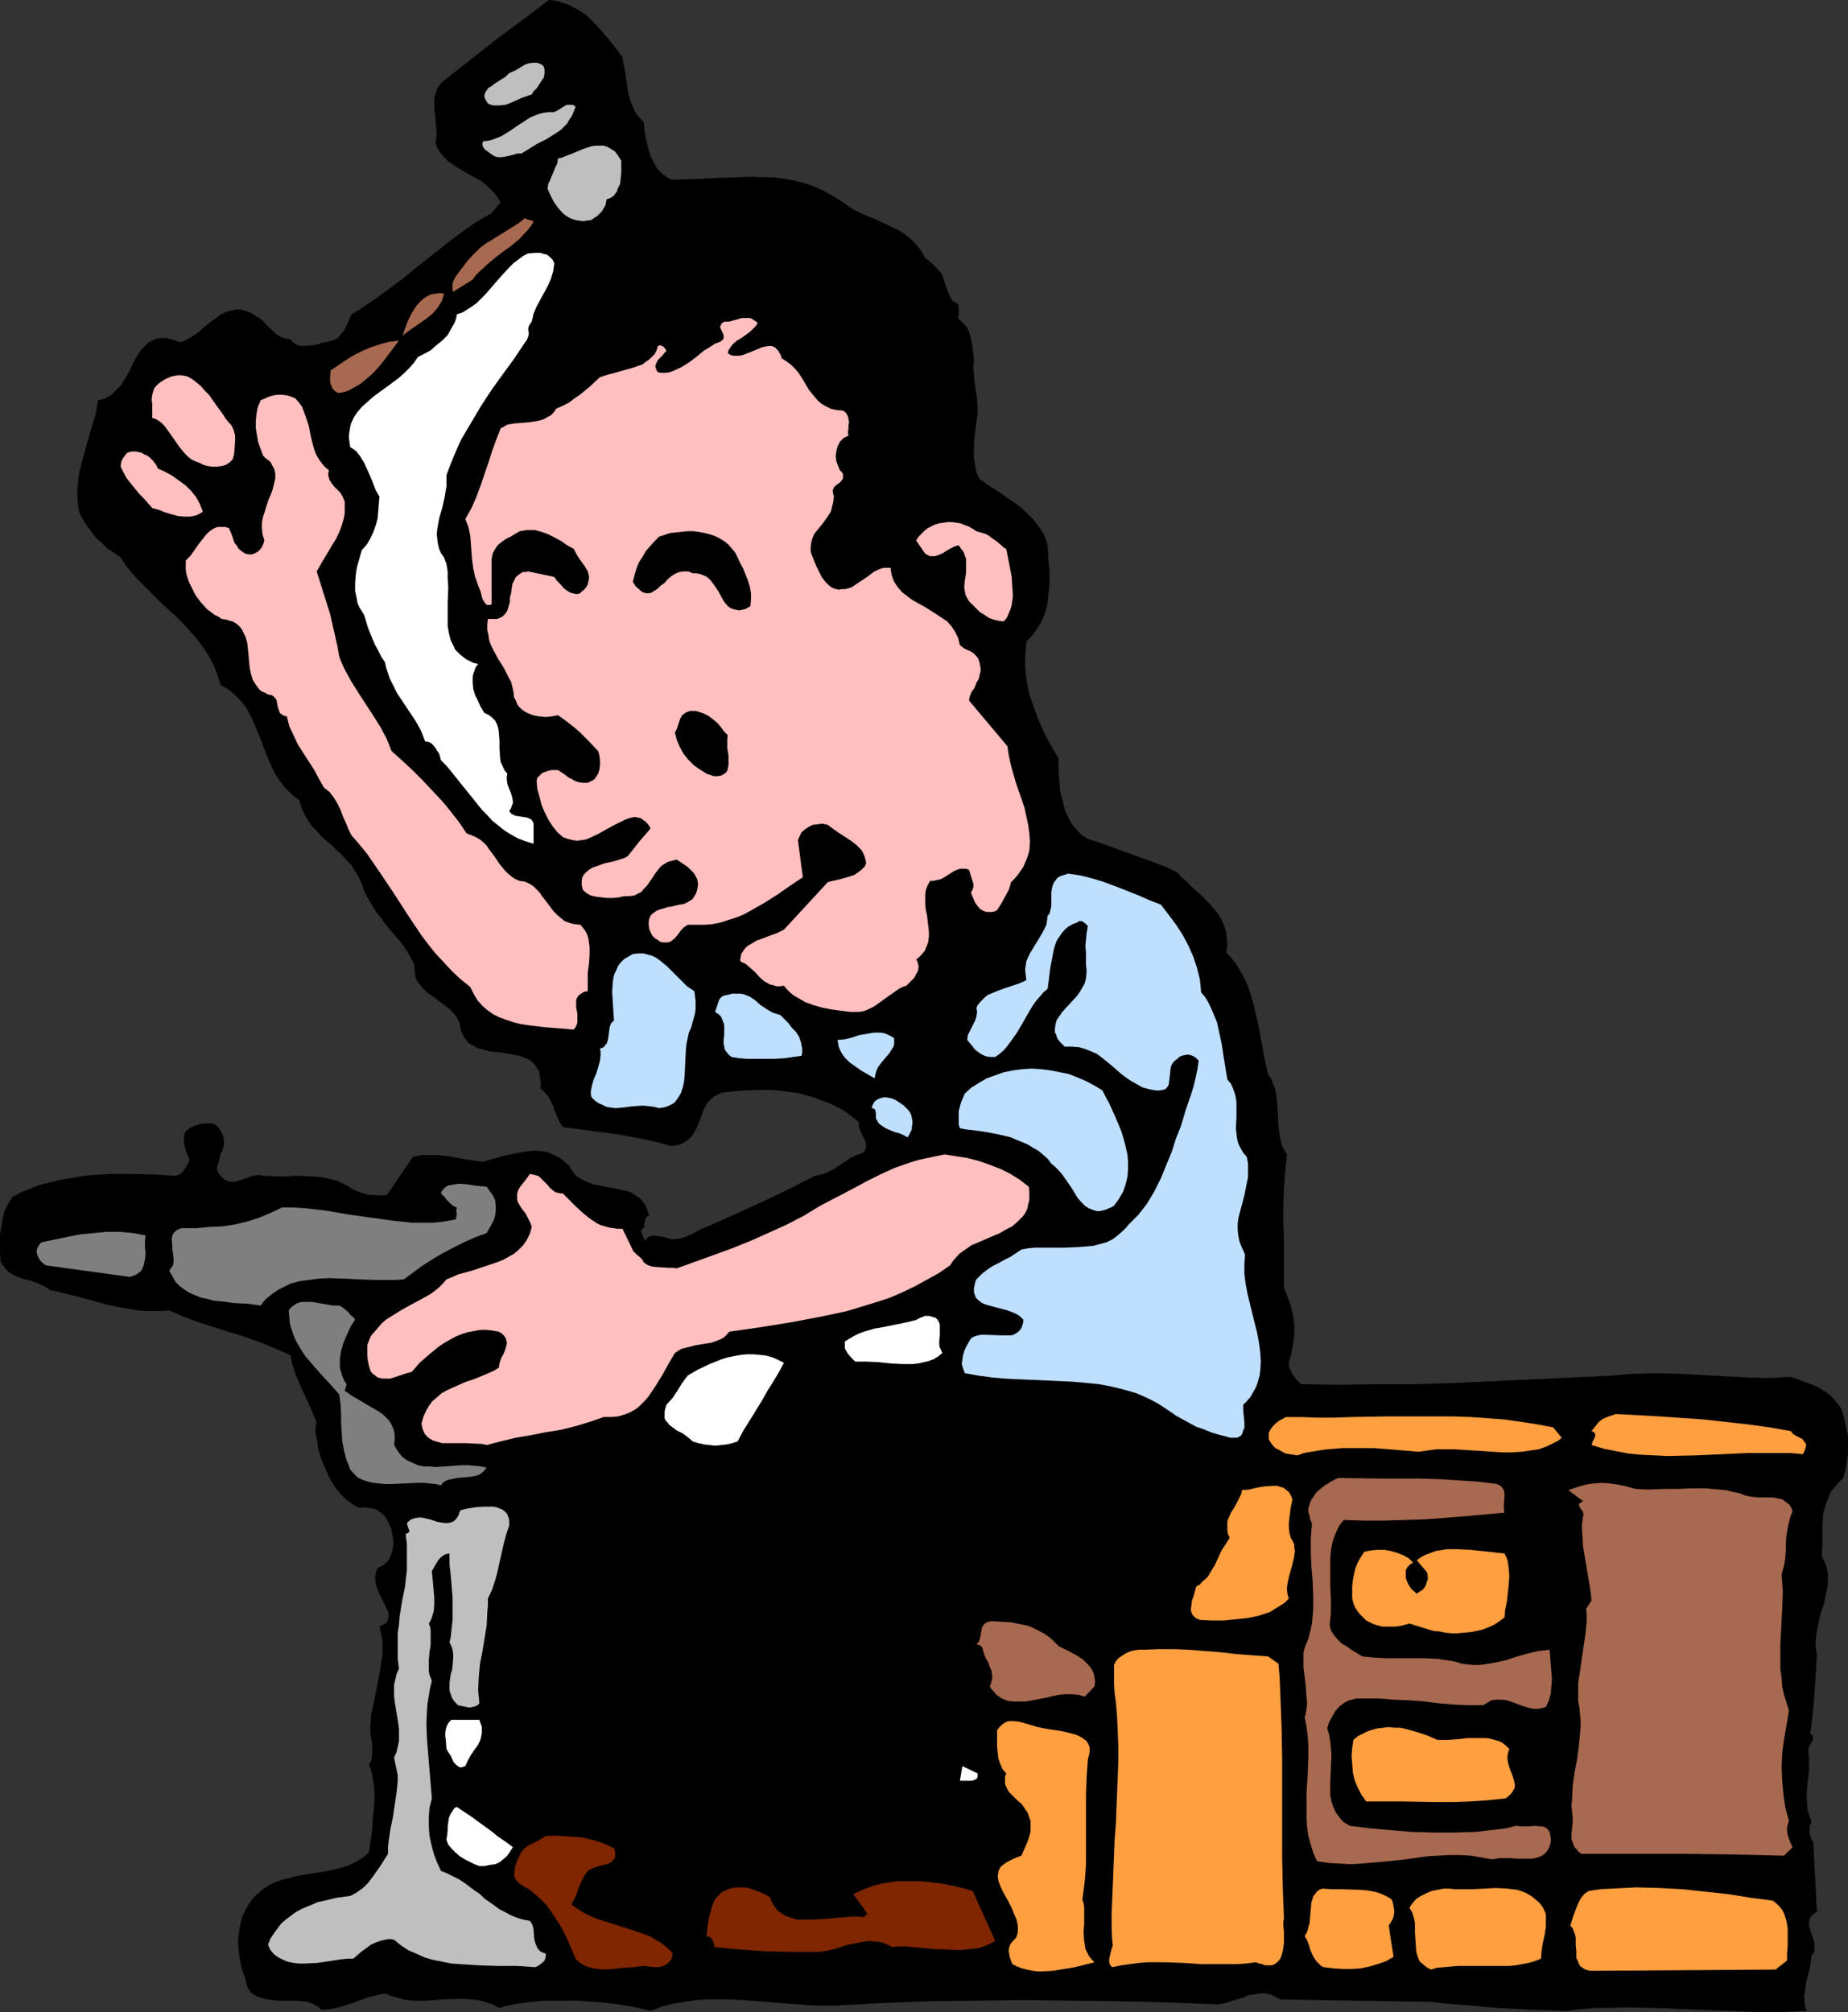 <?xml version="1.0" encoding="UTF-8" standalone="no"?>
<svg
   version="1.0"
   width="129.724mm"
   height="141.208mm"
   id="svg46"
   sodipodi:docname="Shoe Repair 3.wmf"
   xmlns:inkscape="http://www.inkscape.org/namespaces/inkscape"
   xmlns:sodipodi="http://sodipodi.sourceforge.net/DTD/sodipodi-0.dtd"
   xmlns="http://www.w3.org/2000/svg"
   xmlns:svg="http://www.w3.org/2000/svg">
  <rect width="100%" height="100%" fill="#333333" stroke="none"/>
  <sodipodi:namedview
     id="namedview46"
     pagecolor="#ffffff"
     bordercolor="#000000"
     borderopacity="0.25"
     inkscape:showpageshadow="2"
     inkscape:pageopacity="0.0"
     inkscape:pagecheckerboard="0"
     inkscape:deskcolor="#d1d1d1"
     inkscape:document-units="mm" />
  <defs
     id="defs1">
    <pattern
       id="WMFhbasepattern"
       patternUnits="userSpaceOnUse"
       width="6"
       height="6"
       x="0"
       y="0" />
  </defs>
  <path
     style="fill:#000000;fill-opacity:1;fill-rule:evenodd;stroke:none"
     d="m 171.134,329.301 0.162,-0.485 0.323,-0.485 0.646,-0.323 0.485,-0.162 0.808,-0.162 0.646,0.162 1.616,0.162 0.97,0.323 0.646,0.162 0.808,0.162 h 0.808 l 1.454,-0.162 1.454,-0.485 1.454,-0.646 1.293,-0.646 1.454,-0.808 1.293,-0.485 7.272,-3.232 7.434,-3.393 7.11,-3.393 6.949,-3.555 0.97,-0.162 0.808,-0.162 1.616,-0.646 1.616,-0.808 1.454,-0.969 2.909,-1.939 1.616,-0.808 1.616,-0.485 0.485,-0.485 0.323,-0.646 0.162,-0.485 v -0.485 l -0.162,-0.969 -0.485,-0.969 -0.485,-0.969 -0.485,-1.131 -0.323,-0.969 v -0.646 -0.485 l -1.778,-1.454 -1.939,-1.454 -2.101,-1.131 -1.939,-0.969 -2.262,-0.808 -2.101,-0.808 -2.262,-0.646 -2.101,-0.485 -2.424,-0.323 -2.262,-0.323 -2.424,-0.162 h -2.424 l -4.848,0.162 -4.848,0.485 -0.808,0.162 -0.646,0.323 -1.293,0.646 -0.97,0.808 -0.808,0.969 -0.646,1.131 -0.485,1.131 -0.485,1.293 -0.485,1.293 -0.97,2.262 -0.646,1.131 -0.808,0.969 -0.97,0.808 -1.131,0.646 -0.646,0.323 -0.808,0.162 -0.808,0.162 h -0.97 l -3.232,-0.969 -3.555,-0.808 -3.555,-0.646 -3.555,-0.646 -7.272,-0.969 -7.272,-0.969 -0.808,-1.293 -0.646,-1.293 -0.485,-1.293 -0.323,-0.646 -0.162,-0.808 -0.646,-1.293 -0.646,-1.293 -0.97,-1.131 -0.485,-0.646 -0.808,-0.485 0.162,-1.293 -0.162,-1.293 -0.162,-0.969 -0.162,-0.969 -0.485,-0.808 -0.485,-0.808 -0.485,-0.646 -0.646,-0.485 -0.646,-0.485 -0.808,-0.323 -1.616,-0.646 -1.778,-0.323 -1.939,-0.323 -2.101,-0.323 -1.939,-0.162 -1.778,-0.485 -1.778,-0.485 -0.808,-0.485 -0.646,-0.323 -0.808,-0.485 -0.485,-0.646 -0.646,-0.808 -0.323,-0.808 -0.485,-0.808 -0.162,-1.131 -0.323,-1.293 -0.646,-1.293 -0.808,-0.969 -0.808,-0.969 -0.97,-0.808 -1.131,-0.808 -2.101,-1.616 -2.101,-1.454 -0.97,-0.969 -0.808,-0.969 -0.808,-0.969 -0.485,-1.293 -0.162,-1.454 -0.162,-1.777 -0.646,-1.293 -0.646,-1.131 -0.646,-1.131 -0.646,-0.969 -1.293,-1.777 -1.454,-1.616 -0.808,-0.969 -0.808,-0.969 -0.97,-1.131 -0.808,-1.293 -1.131,-1.293 -1.131,-1.777 -1.131,-1.939 -1.131,-2.101 -0.646,-1.939 -0.808,-1.777 -0.97,-1.616 -0.97,-1.616 -1.293,-1.293 -1.293,-1.454 -2.586,-2.424 -2.747,-2.424 -1.293,-1.454 -1.293,-1.293 -0.97,-1.454 -0.97,-1.616 -0.808,-1.777 -0.646,-2.101 -0.97,-0.646 -0.97,-0.808 -1.778,-1.777 -1.454,-1.939 -1.293,-1.939 -0.97,-2.101 -0.97,-2.101 -1.616,-4.363 -1.778,-4.363 -0.97,-2.101 -1.131,-2.101 -1.293,-1.777 -1.616,-1.616 -0.97,-0.808 -0.808,-0.808 -1.131,-0.646 -1.131,-0.646 -0.808,-2.585 -0.97,-2.585 -1.293,-2.424 -1.454,-2.262 -1.616,-2.101 -1.778,-2.101 -1.778,-1.939 -2.101,-2.101 -4.04,-3.716 -3.878,-3.878 -1.939,-1.939 -1.778,-1.939 -1.616,-1.939 -1.454,-2.262 -1.616,-1.131 -1.778,-1.131 -1.454,-1.454 -1.616,-1.454 -1.293,-1.616 -1.293,-1.777 -1.131,-1.777 -0.808,-1.777 -0.323,-1.777 -0.162,-1.939 v -1.777 l 0.162,-1.777 0.162,-1.939 0.323,-1.777 0.97,-3.716 2.101,-7.433 1.131,-3.716 0.646,-3.716 0.97,-0.162 0.97,-0.323 0.808,-0.485 0.808,-0.485 1.293,-1.293 1.293,-1.293 0.97,-1.616 0.97,-1.616 1.616,-3.393 0.97,-1.616 0.97,-1.293 1.131,-1.131 0.646,-0.646 0.646,-0.323 0.646,-0.323 0.808,-0.323 0.97,-0.162 h 0.808 0.97 l 1.131,0.323 1.131,0.323 1.293,0.485 1.293,-0.485 1.131,-0.646 1.293,-0.808 1.131,-0.808 2.262,-1.939 2.586,-1.939 1.131,-0.808 1.293,-0.646 1.293,-0.323 1.454,-0.323 h 1.293 l 0.808,0.323 0.808,0.162 0.646,0.323 0.808,0.323 0.808,0.646 0.97,0.485 0.97,0.808 0.808,0.969 1.939,1.777 0.808,0.808 1.131,0.646 1.293,0.485 h 0.485 l 0.808,0.162 0.485,0.646 0.485,0.323 0.646,0.485 1.454,0.323 h 0.646 l 1.616,-0.162 1.454,-0.162 1.454,-0.485 1.616,-0.323 1.293,-0.323 1.131,-0.485 0.808,-0.808 0.646,-0.808 0.646,-0.808 0.97,-2.101 0.808,-1.939 2.424,-1.454 2.424,-1.616 4.525,-3.232 4.525,-3.393 4.363,-3.555 4.525,-3.555 4.525,-3.555 4.686,-3.393 2.586,-1.616 2.586,-1.454 2.424,-2.908 -0.97,-1.454 -0.808,-1.131 -1.131,-1.131 -1.131,-0.969 -1.131,-0.969 -1.293,-0.646 -2.586,-1.454 -2.424,-1.454 -1.131,-0.808 -1.293,-0.808 -0.97,-0.969 -0.97,-1.131 -0.808,-1.131 -0.646,-1.616 0.162,-0.969 0.162,-1.131 -0.162,-2.424 -0.162,-1.131 v -1.131 l -0.323,-2.424 v -2.262 l 0.162,-1.131 0.323,-0.969 0.323,-0.969 0.646,-0.969 0.808,-0.808 0.97,-0.808 6.787,-5.332 6.787,-5.332 6.787,-5.009 L 145.601,0 l 1.778,0.162 1.616,0.485 1.454,0.485 1.454,0.646 1.454,0.808 1.293,0.808 1.293,0.969 1.131,1.131 2.262,2.424 2.101,2.424 1.939,2.424 1.778,2.424 0.808,4.686 0.323,2.262 0.323,2.262 0.646,2.262 0.808,2.101 0.485,0.969 0.646,0.969 0.808,0.808 0.808,0.969 0.162,2.262 0.485,2.262 0.485,2.262 0.646,2.101 0.97,1.939 0.485,0.969 0.646,0.808 0.808,0.808 0.808,0.646 0.97,0.646 0.97,0.485 5.979,-0.162 6.141,-0.323 5.818,-0.162 2.909,-0.162 2.909,0.162 h 2.909 l 2.747,0.323 2.747,0.485 2.747,0.646 2.747,0.969 2.586,1.131 2.586,1.454 2.586,1.616 1.293,0.969 1.454,0.969 3.07,1.454 3.232,1.293 3.07,1.454 2.909,1.454 1.454,0.969 1.293,0.969 1.131,1.131 1.131,1.293 0.97,1.293 0.808,1.616 0.808,0.485 0.485,0.485 1.131,0.969 0.97,1.131 0.646,0.646 0.485,0.646 0.485,1.616 0.323,0.969 0.323,0.969 0.808,1.939 0.485,0.969 0.646,0.808 h 0.323 l 0.323,0.162 0.485,0.323 0.162,0.646 v 0.646 1.454 l -0.162,0.808 0.162,0.485 0.646,0.485 0.646,0.646 0.97,1.131 0.646,1.454 0.323,1.454 0.323,1.454 0.162,1.293 0.162,1.454 0.162,1.293 -0.162,1.939 0.162,2.101 0.162,2.101 0.323,1.939 0.323,2.262 0.162,2.101 v 2.101 l -0.323,2.262 -0.485,3.878 -0.162,1.939 v 1.939 1.777 l 0.323,1.777 0.323,1.777 0.808,1.777 2.747,1.939 2.747,1.777 2.586,1.777 2.747,1.939 2.262,2.101 1.131,1.131 0.97,1.293 0.97,1.293 0.808,1.293 0.646,1.454 0.485,1.616 0.162,3.393 0.162,1.777 0.162,1.616 v 3.393 l -0.323,3.232 -0.162,1.777 -0.323,1.454 -0.485,1.616 -0.646,1.616 -0.808,1.454 -0.97,1.454 -1.131,1.454 -1.293,1.293 -0.162,2.262 -0.162,2.101 v 2.101 l 0.162,2.101 0.323,2.101 0.323,1.939 0.485,1.939 0.646,1.777 1.293,3.716 1.616,3.716 1.939,3.716 2.101,3.555 v 3.07 l 0.162,2.908 0.323,3.07 0.808,3.07 0.323,1.454 0.646,1.454 0.646,1.293 0.646,1.131 0.97,1.131 0.97,1.131 0.97,0.808 1.293,0.808 3.07,0.969 3.07,1.131 5.818,2.101 5.818,2.101 2.909,1.131 3.07,1.454 0.97,1.131 1.131,0.969 2.262,2.262 2.424,2.101 2.262,2.424 0.97,1.131 0.97,1.293 0.808,1.454 0.646,1.454 0.485,1.616 0.162,1.616 0.162,1.777 -0.323,1.939 1.454,1.616 1.293,1.616 1.131,1.939 0.97,1.777 0.97,2.101 0.646,1.939 0.646,2.101 0.485,2.101 0.97,4.201 0.808,4.363 0.808,4.363 0.97,4.363 0.808,1.131 0.485,1.293 0.485,1.131 0.323,1.454 0.323,2.747 0.323,5.817 0.323,2.747 0.323,1.293 0.323,1.293 0.646,1.293 0.646,0.969 -0.485,4.686 -0.323,4.524 -0.162,4.363 v 4.363 l 0.162,4.363 v 4.363 4.363 4.363 l 0.97,2.424 0.808,2.262 0.646,2.585 0.323,2.424 v 2.585 l -0.323,2.585 -0.485,2.585 -0.646,2.424 v 0.969 l 0.323,0.808 0.323,0.646 0.323,0.646 0.97,1.293 0.646,0.646 0.646,0.646 10.181,0.162 10.342,-0.162 h 10.342 l 10.342,-0.323 20.523,-0.969 20.846,-0.969 2.909,-0.323 3.07,-0.162 5.818,-0.162 6.141,0.162 5.979,0.323 5.979,0.323 5.818,0.323 5.979,0.162 2.747,-0.162 2.909,-0.162 1.939,0.646 1.939,0.808 1.939,0.646 1.939,0.969 1.778,1.131 1.616,1.293 0.646,0.808 0.646,0.808 0.646,0.808 0.485,0.969 0.646,2.262 0.485,2.262 0.485,2.262 v 2.424 2.262 l -0.323,2.262 -0.323,2.101 -0.646,2.101 -1.131,1.131 -0.97,1.131 -0.97,1.131 -0.646,1.293 -0.485,1.293 -0.485,1.293 -0.323,1.293 -0.323,1.293 -0.162,2.747 v 2.908 2.747 l -0.162,2.585 0.808,1.454 0.485,1.454 0.323,1.454 v 1.454 1.616 l -0.323,1.616 -0.646,3.232 -1.131,3.393 -0.646,3.393 -0.323,1.616 -0.162,1.777 v 1.777 l 0.323,1.777 -0.323,5.332 -0.162,2.585 -0.162,2.585 -0.485,5.332 -0.323,2.585 -0.323,2.585 0.323,0.162 0.323,0.323 0.162,0.646 -0.162,0.646 -0.323,0.485 -0.646,1.131 -0.162,0.808 v 0.808 l 0.162,1.131 v 1.131 2.424 l -0.485,4.524 -0.162,2.101 0.162,2.262 v 1.131 l 0.323,1.131 0.323,1.131 0.485,1.131 -0.162,0.808 -0.323,0.646 v 0.646 0.808 0.646 l 0.323,0.646 0.162,0.646 0.485,0.808 0.97,18.42 -0.97,0.646 -0.646,0.646 -0.323,0.646 -0.162,0.646 v 0.646 0.646 l 0.485,1.454 0.485,1.454 0.485,1.616 v 0.808 0.808 l -0.162,0.808 -0.646,0.808 -0.162,1.777 -0.323,1.777 -0.97,3.716 -0.162,1.777 -0.323,1.777 0.162,1.939 0.162,0.969 0.323,0.969 -4.04,0.162 -4.04,0.162 -8.08,-0.162 -8.08,-0.323 -15.998,-0.646 -8.08,-0.162 -3.878,0.162 h -3.878 l -4.04,0.323 -3.878,0.485 -4.363,-0.162 -4.525,-0.162 -9.05,-0.485 -9.05,-0.808 -4.363,-0.323 -4.363,-0.485 -39.915,-0.646 -1.131,-0.646 -0.97,-0.485 -0.97,-0.323 -1.131,-0.162 h -0.97 l -1.131,0.162 -2.101,0.323 -1.939,0.808 -2.262,0.646 -1.939,0.646 -2.101,0.323 -12.928,-0.485 -12.928,-0.323 -12.766,-0.162 -12.766,-0.162 -12.766,0.162 -12.443,0.162 -12.443,0.485 -12.12,0.646 h -3.07 -3.07 l -6.302,-0.485 -6.141,-0.485 -6.302,-0.485 -3.07,-0.162 h -3.07 -3.07 l -3.07,0.162 -3.07,0.485 -3.07,0.485 -3.07,0.808 -2.909,1.131 -4.686,-1.131 -5.01,-0.808 -5.01,-0.485 -5.171,-0.323 h -5.333 -2.586 l -5.171,0.485 -2.424,0.323 -2.424,0.485 -2.424,0.646 -1.778,-0.969 -1.939,-0.646 -1.778,-0.485 -1.939,-0.162 -1.939,-0.162 h -1.939 l -3.717,0.162 -3.878,0.323 h -1.939 -1.939 l -1.778,-0.162 -1.939,-0.485 -1.778,-0.485 -1.939,-0.808 -2.101,0.485 -2.101,0.485 -4.04,1.454 -1.939,0.646 -2.101,0.646 -2.262,0.485 -2.262,0.162 -1.131,-0.969 -1.293,-0.646 -1.293,-0.485 -1.454,-0.162 -1.616,-0.162 h -1.616 -3.07 l -1.616,-0.162 -1.454,-0.162 -1.293,-0.323 -1.293,-0.485 -1.131,-0.646 -0.485,-0.323 -0.323,-0.646 -0.485,-0.485 -0.162,-0.646 -0.323,-0.808 -0.162,-0.969 -0.97,-2.747 -0.646,-3.07 -0.162,-1.616 -0.162,-1.454 v -1.616 l 0.162,-1.454 0.162,-1.454 0.323,-1.454 0.323,-1.454 0.646,-1.454 0.646,-1.293 0.808,-1.293 0.808,-1.131 1.131,-1.131 1.616,-1.293 1.616,-1.131 1.778,-0.808 1.939,-0.646 1.939,-0.485 1.939,-0.485 4.04,-0.646 4.04,-0.646 1.939,-0.485 1.939,-0.485 1.939,-0.646 1.778,-0.969 1.616,-0.969 1.616,-1.454 0.808,-5.817 0.162,-3.07 0.323,-2.908 0.162,-2.908 -0.162,-2.908 -0.485,-2.747 -0.323,-1.454 -0.485,-1.293 0.323,-0.646 0.323,-0.808 0.162,-1.454 v -1.454 -1.454 l -0.323,-1.454 -0.162,-1.454 v -1.454 l 0.162,-1.454 v -1.454 l 0.323,-1.454 0.646,-3.07 0.646,-3.232 0.646,-3.232 0.485,-3.393 0.323,-1.616 v -1.616 -1.616 l -0.162,-1.454 -0.323,-1.454 -0.323,-1.454 0.646,-0.323 0.646,-0.323 0.485,-0.323 0.323,-0.485 0.162,-0.485 0.162,-0.646 v -0.646 l -0.162,-0.808 -0.808,-1.616 -0.646,-1.454 -0.808,-1.454 -0.485,-1.293 -0.485,-1.293 -0.162,-1.454 v -0.808 l 0.162,-0.646 0.162,-0.808 0.485,-0.808 0.808,-0.323 0.808,-0.485 0.485,-0.485 0.646,-0.646 0.323,-0.646 0.323,-0.808 0.323,-0.969 0.162,-0.808 0.162,-1.777 -0.323,-1.939 -0.323,-1.616 -0.808,-1.616 -0.485,-0.969 -0.808,-0.969 -0.808,-0.646 -0.97,-0.646 -0.97,-0.323 -1.131,-0.162 -1.293,-0.162 -1.293,0.162 -1.616,-0.969 -1.616,-1.131 -1.454,-1.454 -1.293,-1.454 -1.131,-1.777 -0.97,-1.777 -0.808,-1.939 -0.808,-1.777 -0.646,-1.939 -0.485,-1.777 -0.162,-1.616 -0.323,-1.454 -0.162,-1.293 v -0.969 l 0.162,-0.808 v -0.323 l 0.162,-0.162 -0.97,-2.262 -0.97,-2.262 -1.939,-4.201 -1.778,-4.201 -0.808,-2.424 -0.485,-2.424 -1.939,-0.969 -1.939,-0.808 -3.878,-1.616 -4.04,-1.454 -4.202,-1.293 -8.08,-2.585 -4.04,-1.454 -4.04,-1.777 -2.101,0.162 h -2.101 -2.101 l -1.939,-0.162 -4.04,-0.646 -3.878,-0.808 -7.757,-2.101 -3.878,-0.969 -4.04,-0.969 -0.808,-0.646 -0.646,-0.323 -1.778,-0.808 -1.778,-0.646 -1.939,-0.485 -1.778,-0.646 -0.97,-0.485 -0.808,-0.485 -0.646,-0.485 -0.646,-0.808 -0.646,-0.808 -0.485,-0.808 L 0,332.209 v -2.424 -2.262 l 0.323,-2.101 0.323,-1.939 0.485,-2.101 0.97,-1.939 1.131,-1.939 2.424,-1.293 2.424,-0.969 2.424,-0.969 2.747,-0.646 2.586,-0.646 2.747,-0.485 2.747,-0.485 2.747,-0.323 5.656,-0.323 h 5.656 l 5.656,0.162 5.494,0.323 0.646,-0.162 0.646,-0.323 0.485,-0.485 0.485,-0.485 0.808,-1.293 0.646,-1.293 -0.323,-1.131 -0.485,-0.969 -0.323,-1.293 -0.323,-1.131 v -1.131 -1.131 l 0.485,-0.969 0.485,-0.323 0.485,-0.485 1.293,-0.646 1.616,-0.485 1.616,-0.162 h 1.778 l 0.97,0.646 0.808,0.969 0.646,1.131 0.323,0.969 0.162,1.293 -0.162,1.131 -0.323,1.131 -0.485,0.969 -0.162,0.808 -0.162,0.646 -0.485,1.616 -0.162,0.646 0.162,0.646 0.323,0.646 0.485,0.646 0.646,0.646 0.646,0.485 0.808,0.323 0.646,0.162 h 0.646 0.646 l 1.293,-0.485 1.454,-0.485 1.293,-0.485 0.808,-0.162 0.808,-0.162 h 0.808 l 0.808,0.162 3.07,0.162 h 3.07 l 3.07,-0.162 3.07,0.162 3.07,0.162 1.454,0.323 2.747,0.646 1.293,0.646 1.454,0.646 1.131,0.808 0.97,0.485 1.131,0.485 1.131,0.323 1.131,0.323 2.586,0.162 h 2.424 l 6.949,-10.18 2.424,-0.485 h 2.262 2.262 l 2.424,0.323 4.525,0.808 4.686,0.646 2.747,-0.808 2.909,-0.808 3.07,-0.646 2.909,-0.485 1.616,-0.162 h 1.454 l 1.454,0.162 1.293,0.323 1.454,0.646 1.293,0.646 1.293,0.969 1.293,1.131 0.485,0.808 0.485,0.808 0.485,0.646 0.646,0.646 1.293,0.808 1.454,0.646 1.616,0.646 1.616,0.323 1.616,0.323 3.394,0.646 1.616,0.323 1.616,0.485 1.293,0.808 1.293,0.808 0.485,0.646 0.485,0.646 0.485,0.646 0.323,0.808 0.323,0.969 0.323,0.969 h -0.323 l -0.323,0.162 -0.323,0.485 -0.162,0.646 -0.162,0.646 v 0.646 l -0.162,0.485 -0.323,0.323 -0.162,0.162 -0.323,0.162 z"
     id="path1" />
  <path
     style="fill:#ffbfbf;fill-opacity:1;fill-rule:evenodd;stroke:none"
     d="m 165.155,325.908 h -1.293 l -1.131,-0.162 -1.131,-0.162 -1.131,-0.323 -1.131,-0.323 -0.97,-0.485 -1.939,-1.293 -1.778,-1.454 -1.778,-1.616 -1.778,-1.777 -1.778,-1.777 h -0.646 l -0.646,-0.162 -0.646,-0.162 -0.485,-0.323 -0.97,-0.808 -0.808,-0.969 -0.97,-0.969 -0.97,-0.969 -0.485,-0.323 -0.646,-0.162 -0.646,-0.162 -0.808,-0.162 -1.293,1.777 -1.293,1.616 -0.485,0.808 -0.323,0.969 v 0.969 0.646 l 0.162,0.646 0.97,1.616 1.131,1.454 0.808,1.616 0.485,0.969 0.323,0.969 -0.485,1.777 -0.808,1.616 -0.97,1.454 -1.131,1.131 -1.293,1.131 -1.454,0.808 -1.454,0.808 -1.616,0.646 -3.394,1.131 -3.394,1.131 -3.555,0.969 -1.454,0.646 -1.616,0.646 -0.97,1.131 -0.97,0.969 -0.97,0.808 -1.293,0.969 -2.586,1.454 -2.747,1.454 -2.586,1.454 -2.586,1.616 -1.293,0.808 -1.131,0.969 -0.97,1.131 -0.97,1.131 -0.97,1.131 -0.485,1.131 -0.485,1.293 v 1.293 1.454 l 0.162,1.454 0.323,1.454 0.485,1.454 0.485,0.485 0.646,0.485 0.646,0.485 0.646,0.162 0.646,0.162 h 0.646 1.454 l 1.454,-0.485 2.909,-0.969 1.293,-0.323 2.101,-2.424 2.586,-2.262 2.586,-2.101 1.454,-0.969 1.454,-0.808 1.454,-0.808 1.616,-0.646 1.454,-0.485 1.778,-0.323 1.616,-0.323 h 1.616 l 1.616,0.162 1.778,0.323 0.808,0.485 0.485,0.485 0.485,0.646 0.162,0.485 0.162,0.646 v 0.485 l -0.323,1.293 -0.485,1.293 -0.646,1.131 -0.485,1.454 -0.162,1.131 -1.293,0.808 -1.454,0.646 -3.07,1.293 -1.778,0.646 -1.454,0.485 -3.232,1.454 -1.454,0.646 -1.454,0.808 -1.293,1.131 -1.131,0.969 -0.97,1.293 -0.808,1.454 -0.646,1.454 -0.485,1.777 0.162,0.808 0.162,0.646 0.485,1.131 0.646,0.808 0.808,0.646 0.97,0.485 1.131,0.323 1.131,0.323 h 1.293 4.04 1.293 l 2.747,0.162 h 1.131 l 1.293,0.323 3.717,-0.969 4.04,-0.969 3.878,-0.646 4.04,-0.808 4.04,-0.646 3.878,-0.969 3.717,-1.131 1.939,-0.646 1.778,-0.646 h 2.101 l 1.778,-0.162 1.616,-0.485 1.616,-0.646 1.454,-0.808 1.131,-0.969 1.131,-1.131 1.131,-1.293 1.939,-2.908 1.778,-2.908 1.616,-2.908 1.616,-2.747 0.97,-0.646 0.808,-0.485 1.939,-0.485 1.939,-0.485 2.101,-0.323 1.939,-0.323 1.778,-0.646 0.808,-0.323 0.808,-0.485 0.646,-0.646 0.646,-0.808 7.918,-1.131 8.08,-1.293 7.757,-1.454 3.878,-0.808 3.717,-0.808 3.717,-1.131 3.717,-1.131 3.555,-1.131 3.394,-1.454 3.394,-1.616 3.232,-1.777 3.232,-1.777 3.07,-2.101 0.485,-0.808 0.646,-0.808 1.293,-1.454 1.616,-1.131 1.616,-1.131 1.939,-0.808 3.717,-1.616 1.939,-0.808 1.616,-0.969 1.616,-0.808 1.454,-1.293 1.293,-1.293 0.485,-0.646 0.485,-0.808 0.323,-0.808 0.162,-0.969 0.323,-1.131 v -1.131 -1.131 l -0.162,-1.293 -2.262,-1.777 -2.586,-1.616 -2.586,-1.293 -2.909,-1.131 -2.747,-0.969 -3.07,-0.808 -3.07,-0.485 -3.07,-0.485 -2.424,0.485 -2.262,0.485 -2.262,0.485 -2.101,0.646 -4.202,1.454 -3.878,1.777 -3.878,1.939 -3.878,2.101 -4.04,2.101 -4.04,2.101 -4.525,2.747 -4.686,2.424 -4.686,2.101 -4.686,2.101 -4.848,1.939 -4.848,1.777 -9.858,3.555 -0.97,-0.162 h -1.293 l -2.747,-0.162 -1.454,-0.162 -1.131,-0.323 -0.485,-0.323 -0.485,-0.323 -0.323,-0.323 -0.162,-0.485 -0.323,-0.323 -0.323,-0.323 -0.97,-0.808 -0.808,-0.808 -0.162,-0.323 -0.162,-0.323 z"
     id="path2" />
  <path
     style="fill:#bfbfbf;fill-opacity:1;fill-rule:evenodd;stroke:none"
     d="m 143.985,17.289 0.323,0.485 0.162,0.646 v 0.485 0.646 l -0.162,0.969 -0.646,0.969 -1.293,1.939 -0.808,0.808 -0.485,0.808 -1.454,0.485 -1.293,0.485 -2.909,1.293 -1.293,0.485 -1.616,0.162 h -0.646 -0.808 l -0.808,-0.162 -0.808,-0.323 -0.485,-0.808 -0.323,-0.646 -0.162,-0.485 0.162,-0.646 0.162,-0.485 0.485,-0.646 0.323,-0.485 0.646,-0.323 1.293,-0.969 1.293,-0.808 1.293,-0.808 0.485,-0.485 0.485,-0.485 1.131,-0.485 0.97,-0.485 2.101,-1.293 0.97,-0.323 1.131,-0.162 h 0.646 0.485 l 0.808,0.323 z"
     id="path3" />
  <path
     style="fill:#bfbfbf;fill-opacity:1;fill-rule:evenodd;stroke:none"
     d="m 152.712,28.277 -0.485,1.293 -0.485,1.131 -0.646,0.969 -0.646,1.131 -0.808,0.808 -0.808,0.808 -1.939,1.293 -2.101,1.293 -2.262,1.131 -2.101,1.293 -2.101,1.293 h -1.131 l -0.97,0.323 -2.101,0.485 -1.131,0.162 h -0.97 l -0.97,-0.323 -0.485,-0.323 -0.485,-0.323 -0.808,-0.646 -0.485,-0.323 -0.323,-0.323 -0.323,-0.485 -0.162,-0.485 v -0.485 l 0.162,-0.485 1.454,-0.162 1.131,-0.323 1.293,-0.485 1.131,-0.485 2.101,-1.293 2.101,-1.454 2.262,-1.454 0.97,-0.646 1.131,-0.485 1.293,-0.485 1.293,-0.323 1.293,-0.162 h 1.454 l 0.646,-0.323 0.808,-0.485 1.293,-0.808 0.646,-0.323 h 0.646 0.808 l 0.323,0.162 z"
     id="path4" />
  <path
     style="fill:#bfbfbf;fill-opacity:1;fill-rule:evenodd;stroke:none"
     d="m 164.832,42.657 v 3.07 l -0.162,1.616 -0.162,1.454 -0.646,1.293 -0.162,0.646 -0.485,0.646 -0.323,0.485 -0.646,0.485 -0.646,0.323 -0.646,0.162 -0.162,0.808 -0.162,0.808 -0.485,0.808 -0.485,0.808 -0.646,0.646 -0.646,0.646 -0.808,0.485 -0.646,0.485 -1.131,0.162 -1.131,0.162 -1.131,-0.162 -0.97,-0.162 -0.97,-0.323 -0.646,-0.323 -0.808,-0.485 -0.808,-0.646 -1.293,-1.454 -1.131,-1.616 -0.808,-1.616 -0.808,-1.777 0.162,-1.293 0.485,-0.969 1.454,-3.555 0.485,-0.969 0.162,-1.293 0.97,-0.162 1.131,-0.485 2.101,-0.808 2.262,-0.969 2.424,-0.808 1.131,-0.162 h 1.131 0.97 l 0.97,0.323 1.131,0.646 0.97,0.646 0.808,1.131 z"
     id="path5" />
  <path
     style="fill:#a7694f;fill-opacity:1;fill-rule:evenodd;stroke:none"
     d="m 141.561,58.815 -0.808,1.293 -0.97,1.131 -1.939,2.101 -2.101,1.777 -2.262,1.616 -2.101,1.616 -2.101,1.777 -2.101,1.939 -0.97,0.969 -0.808,1.131 -5.171,3.232 -0.162,-0.646 v -0.646 -0.808 l 0.162,-0.646 0.646,-1.293 0.97,-1.293 2.101,-2.747 1.131,-1.293 1.131,-1.131 1.293,-1.293 1.616,-1.131 3.394,-2.101 3.394,-2.101 1.778,-1.131 1.616,-1.293 0.485,0.323 1.293,0.323 0.323,0.162 z"
     id="path6" />
  <path
     style="fill:#ffffff;fill-opacity:1;fill-rule:evenodd;stroke:none"
     d="m 147.056,69.803 -0.162,1.293 -0.162,0.969 -0.646,2.101 -0.808,1.777 -0.97,1.777 -1.939,3.555 -0.808,1.939 -0.485,2.101 -0.485,0.646 -0.323,0.646 -0.162,0.808 0.162,0.646 v 0.646 l -0.162,0.646 -0.323,0.808 -0.485,0.646 -2.909,4.363 -3.07,4.201 -2.909,4.04 -2.747,4.201 -2.586,4.363 -2.586,4.363 -1.131,2.424 -0.97,2.262 -0.97,2.424 -0.97,2.585 v 1.454 1.454 l -0.485,2.908 -0.646,2.908 -0.808,2.747 -0.485,2.747 -0.162,1.454 0.162,1.293 0.162,1.293 0.323,1.293 0.485,1.131 0.808,1.131 0.646,1.777 0.323,1.939 v 1.939 l 0.162,2.101 -0.162,4.201 v 4.201 2.101 l 0.323,1.777 0.485,1.939 0.808,1.616 0.323,0.808 0.646,0.646 0.646,0.646 0.808,0.646 0.808,0.646 0.97,0.485 0.97,0.485 1.293,0.323 -0.646,0.808 -0.323,0.969 -0.323,0.808 -0.162,0.808 v 1.616 l 0.162,1.616 0.485,1.616 0.808,1.616 0.646,1.454 0.97,1.616 1.293,0.646 0.808,0.646 0.808,0.808 0.485,0.969 0.323,0.969 0.162,1.131 0.162,2.101 v 2.262 l 0.162,2.424 0.162,1.131 0.485,0.969 0.485,1.131 0.808,0.969 -0.162,0.808 v 0.646 l 0.162,1.293 0.485,1.293 0.485,1.131 0.323,1.131 0.162,0.969 v 0.646 l -0.323,0.646 -0.162,0.646 -0.485,0.646 0.323,0.485 0.323,0.323 0.97,0.485 0.97,0.162 1.131,0.162 0.97,0.162 0.808,0.323 0.485,0.323 0.323,0.485 0.162,0.485 v 0.808 4.524 l -2.101,-0.646 -2.101,-0.808 -1.778,-0.969 -1.778,-1.131 -1.616,-1.293 -1.616,-1.293 -1.293,-1.454 -1.454,-1.454 -2.586,-3.232 -2.747,-3.393 -2.586,-3.232 -1.454,-1.777 -1.454,-1.454 -0.485,-1.777 -0.485,-0.646 -0.485,-0.808 -0.485,-0.646 -0.646,-0.646 -0.646,-0.323 -0.97,-0.162 -1.131,-2.908 -1.454,-2.585 -1.616,-2.424 -1.616,-2.424 -1.616,-2.424 -1.293,-2.585 -0.646,-1.293 -0.485,-1.454 -0.485,-1.454 -0.323,-1.454 -0.97,-1.454 -0.808,-1.616 -0.808,-1.454 -0.646,-1.454 -1.293,-3.232 -0.97,-3.232 -0.646,-1.131 -0.646,-0.969 -0.485,-1.131 -0.162,-0.969 -0.485,-2.262 v -1.939 l 0.162,-2.262 0.323,-2.101 0.646,-2.262 0.646,-2.262 1.293,-1.454 0.97,-1.616 0.808,-1.777 0.646,-1.777 0.485,-1.777 0.162,-1.939 0.162,-1.939 0.162,-1.939 -0.97,-1.616 -1.454,-3.716 -0.808,-1.777 -0.808,-1.777 -0.97,-1.616 -0.485,-0.646 -0.646,-0.808 -0.808,-0.646 -0.808,-0.485 -0.162,-1.131 -0.162,-1.131 v -1.131 l 0.162,-0.969 0.162,-0.969 0.162,-0.808 0.808,-1.777 0.97,-1.454 1.293,-1.454 1.454,-1.293 1.454,-1.293 6.626,-4.847 1.454,-1.293 1.454,-1.454 1.293,-1.454 0.97,-1.454 1.616,-0.808 1.778,-0.969 1.454,-1.293 1.616,-1.293 1.454,-1.454 0.97,-1.777 0.485,-0.808 0.485,-0.969 0.323,-0.969 0.162,-0.969 1.454,-0.485 1.293,-0.808 1.293,-0.808 1.293,-0.969 2.262,-2.262 2.101,-2.424 2.101,-2.424 2.101,-2.262 1.131,-1.131 1.293,-0.969 1.293,-0.969 1.293,-0.646 2.101,-0.162 h 1.131 l 0.97,0.323 0.808,0.162 0.808,0.646 0.646,0.646 z"
     id="path7" />
  <path
     style="fill:#a7694f;fill-opacity:1;fill-rule:evenodd;stroke:none"
     d="m 117.806,77.882 -0.323,1.131 -0.323,0.969 -0.646,0.969 -0.485,0.808 -1.293,1.454 -1.616,1.293 -1.616,1.131 -1.616,1.131 -1.616,1.131 -1.454,1.131 0.646,-1.939 0.808,-2.101 0.97,-1.939 1.131,-1.777 0.646,-0.808 0.808,-0.808 0.808,-0.646 0.808,-0.485 0.97,-0.485 1.131,-0.162 1.131,-0.162 z"
     id="path8" />
  <path
     style="fill:#ffbfbf;fill-opacity:1;fill-rule:evenodd;stroke:none"
     d="m 201.03,85.638 -0.485,0.808 -0.485,0.485 -0.97,0.969 -1.293,0.969 -1.131,0.808 -1.131,0.646 -1.131,0.969 -0.808,1.131 -0.323,0.485 -0.162,0.808 0.808,0.485 0.97,0.162 h 1.131 l 0.97,-0.162 2.101,-0.808 1.939,-0.808 1.131,-0.485 0.808,-0.162 0.97,-0.162 h 0.808 l 0.808,0.323 0.646,0.646 0.323,0.323 0.323,0.646 0.323,0.485 0.162,0.808 1.293,0.808 1.293,0.969 0.97,0.969 0.97,1.131 1.454,2.262 0.646,1.131 0.646,1.131 1.616,1.939 0.808,0.969 0.97,0.808 1.131,0.646 1.293,0.646 1.454,0.323 1.778,0.162 0.485,0.323 0.323,0.323 0.485,0.808 0.162,0.808 0.162,0.808 -0.162,0.808 v 0.969 l -0.162,0.808 0.162,0.969 -0.646,0.323 -0.646,0.323 -0.485,0.485 -0.485,0.485 -0.646,1.293 -0.323,1.293 -0.162,1.293 0.162,1.293 0.485,1.293 0.485,1.131 0.485,0.485 0.323,0.485 v 0.485 0.323 0.323 l -0.162,0.323 -0.485,0.646 -0.646,0.485 -0.646,0.485 -0.485,0.485 -0.162,0.485 -0.162,0.323 0.162,0.969 0.162,0.646 -0.162,1.454 -0.323,1.293 -0.323,1.293 -0.646,0.969 -1.454,2.101 -0.808,0.969 -1.454,1.777 -0.485,1.131 -0.323,1.131 -0.162,1.131 v 1.293 l 0.162,0.646 0.323,0.808 0.323,0.808 0.323,0.808 0.485,1.131 0.646,1.293 0.646,1.293 0.97,1.293 0.97,0.969 0.646,0.485 0.646,0.323 0.646,0.162 0.646,0.162 0.808,-0.162 h 0.808 l 0.808,-0.162 0.97,-0.323 1.454,-0.969 2.909,-1.939 1.454,-1.131 1.293,-0.646 0.808,-0.323 0.808,-0.162 h 0.808 0.808 l 0.162,1.131 0.162,0.808 0.323,0.969 0.323,0.808 0.97,1.454 1.131,1.293 1.454,1.131 1.293,0.969 3.232,1.777 3.07,1.939 1.454,0.969 1.454,0.969 1.131,1.293 0.97,1.454 0.808,1.616 0.485,1.939 0.808,0.646 0.808,0.485 0.808,0.323 0.646,0.323 0.646,0.485 0.646,0.646 0.485,0.646 0.323,0.969 0.162,0.808 0.162,0.808 v 0.646 l -0.162,0.646 -0.323,1.454 -0.646,1.131 -0.485,1.293 -0.808,1.131 -0.485,1.131 -0.162,1.131 10.181,12.119 0.323,2.262 0.485,2.262 0.646,2.424 0.646,2.262 0.808,2.424 0.808,2.262 0.808,2.424 0.485,2.262 0.485,2.262 0.323,2.262 0.162,2.262 -0.162,2.262 -0.323,1.131 -0.323,0.969 -0.485,1.131 -0.485,1.131 -0.646,0.969 -0.808,1.131 -0.808,0.969 -0.97,0.969 -0.323,1.131 -0.323,0.969 -0.97,1.777 -0.97,1.777 -1.131,1.777 -0.646,0.323 -0.808,0.162 h -0.646 -0.646 l -0.485,-0.162 -0.485,-0.162 -0.808,-0.485 -0.808,-0.969 -0.646,-0.969 -0.97,-2.424 0.485,-0.808 0.162,-0.646 v -0.808 l -0.162,-0.646 -0.485,-1.454 -0.485,-1.616 -0.808,-0.323 h -0.808 -0.646 l -0.646,0.162 -1.131,0.485 -2.262,1.454 -1.131,0.646 -0.646,0.162 -0.808,0.162 -0.646,0.162 h -0.808 l -0.646,1.131 -0.485,1.293 -0.162,1.131 v 1.454 1.293 l 0.162,1.454 0.323,1.454 0.162,1.454 0.323,2.747 v 1.293 l -0.162,1.454 -0.485,1.293 -0.485,1.131 -0.97,1.131 -0.646,0.646 -0.646,0.485 0.323,0.485 0.162,0.646 0.162,0.485 v 0.485 l -0.162,0.969 -0.485,0.808 -0.485,0.969 -0.808,0.808 -1.293,1.293 -0.97,0.323 -0.97,0.485 -1.616,1.131 -1.616,1.131 -1.778,1.293 -1.616,1.131 -0.97,0.485 -0.97,0.485 -0.97,0.323 -1.131,0.162 h -1.131 -1.131 l -2.586,-0.323 -2.424,-0.323 -2.424,-0.485 -2.262,-0.646 -2.262,-0.808 -1.939,-1.131 -1.131,-0.646 -0.97,-0.808 -0.808,-0.808 -0.808,-0.969 -1.131,0.162 h -0.808 l -0.97,-0.323 -0.808,-0.162 -1.454,-0.808 -1.293,-1.131 -1.131,-1.293 -1.293,-1.131 -1.293,-1.131 -0.808,-0.323 -0.646,-0.485 0.162,-0.969 0.162,-0.808 0.485,-0.808 0.485,-0.646 0.646,-0.646 0.808,-0.485 1.616,-0.969 1.778,-0.646 3.878,-1.454 1.616,-0.808 11.635,-12.603 1.293,-0.323 1.454,-0.323 2.909,-0.808 1.454,-0.485 1.131,-0.808 0.646,-0.485 0.485,-0.485 0.485,-0.485 0.323,-0.808 -0.162,-0.969 -0.323,-0.969 -0.323,-0.808 -0.485,-0.808 -0.646,-0.646 -0.646,-0.646 -1.454,-1.131 -3.232,-2.101 -1.616,-1.131 -1.293,-0.969 -1.454,-0.323 -1.293,0.162 -1.293,0.162 -0.97,0.485 -0.97,0.646 -0.97,0.808 -0.485,0.969 -0.485,1.131 1.293,9.856 -3.394,2.262 -1.616,1.131 -1.616,1.131 -3.555,2.262 -3.717,2.101 -1.778,0.969 -1.939,0.808 -2.101,0.646 -1.939,0.646 -2.262,0.485 -2.101,0.162 h -2.262 -2.262 l -0.97,0.646 -0.808,0.808 -0.808,1.131 -0.808,0.969 -0.808,0.646 -0.485,0.323 -0.646,0.162 h -0.485 -0.646 l -0.808,-0.162 -0.646,-0.485 -0.808,-0.485 -0.646,-0.646 -0.485,-0.969 -0.323,-0.808 -0.162,-0.969 v -0.969 l 0.162,-0.808 0.323,-0.808 0.646,-0.646 0.97,-0.646 0.808,-0.323 1.131,-0.323 0.97,-0.323 1.131,-0.162 1.939,-0.485 1.131,-0.162 0.808,-0.323 0.808,-0.485 0.808,-0.485 0.485,-0.808 0.485,-0.808 0.323,-1.131 0.162,-1.293 -0.162,-1.131 -0.485,-0.969 -0.485,-0.808 -0.808,-0.808 -0.808,-0.808 -0.97,-0.646 -1.939,-1.293 -1.293,0.323 -1.131,0.323 -0.808,0.485 -0.97,0.646 -0.646,0.808 -0.646,0.808 -1.293,1.939 -1.131,1.616 -0.808,0.808 -0.646,0.808 -0.97,0.485 -0.97,0.485 -1.293,0.162 h -1.293 l -1.454,0.323 -1.454,0.162 h -1.616 l -1.454,-0.162 -1.454,-0.162 -1.454,-0.323 -1.131,-0.646 -0.97,-0.808 -0.323,-1.293 v -1.131 l 0.162,-0.969 0.485,-0.808 0.646,-0.646 0.808,-0.646 0.808,-0.485 0.97,-0.323 2.262,-0.808 2.262,-0.485 2.101,-0.646 0.97,-0.323 0.808,-0.485 2.909,-3.716 3.07,-3.555 -0.323,-0.646 -0.485,-0.646 -0.485,-0.485 -0.646,-0.485 -0.646,-0.485 -0.808,-0.162 -0.808,-0.162 -0.808,0.162 -1.131,0.323 -1.131,0.485 -2.262,1.131 -2.101,1.131 -2.262,1.293 -2.101,0.969 -1.131,0.485 -1.131,0.162 -1.131,0.162 -1.293,-0.162 -1.293,-0.323 -1.293,-0.485 -1.454,-1.293 -1.293,-1.616 -1.131,-1.777 -0.97,-1.939 -0.808,-1.939 -0.485,-1.939 -0.646,-2.262 -0.162,-2.101 0.162,-0.808 0.646,-0.646 0.646,-0.646 0.808,-0.323 0.97,-0.323 0.808,-0.162 h 0.808 0.808 l 0.97,0.646 0.97,0.646 0.808,0.646 0.97,0.485 0.808,0.485 0.97,0.323 1.131,0.162 h 1.293 l 0.646,-0.323 0.646,-0.323 0.485,-0.323 0.323,-0.485 0.646,-0.969 0.323,-1.131 0.162,-1.131 v -1.293 l -0.162,-1.293 -0.323,-1.131 -2.424,-2.585 -2.424,-2.424 -1.293,-1.131 -1.454,-1.131 -1.454,-1.131 -1.616,-1.131 -1.616,0.323 -1.616,0.162 -1.778,-0.162 -1.616,-0.323 -0.808,-0.323 -0.808,-0.323 -0.808,-0.485 -0.646,-0.485 -0.646,-0.646 -0.485,-0.646 -0.323,-0.969 -0.485,-0.808 -0.162,-1.454 -0.323,-1.454 -0.323,-1.293 -0.646,-1.131 -1.293,-2.585 -1.454,-2.262 -1.293,-2.424 -0.646,-1.293 -0.485,-1.293 -0.162,-1.293 -0.323,-1.454 v -1.454 l 0.162,-1.454 h 0.808 0.808 0.808 l 0.485,-0.162 0.646,-0.323 0.323,-0.162 0.808,-0.808 0.485,-0.808 0.323,-1.131 0.323,-1.131 v -1.131 l 0.323,-1.131 0.162,-1.293 0.162,-1.131 0.485,-0.969 0.485,-0.969 0.808,-0.646 0.485,-0.323 0.485,-0.323 h 0.646 l 0.808,-0.162 6.949,1.454 0.646,0.969 0.97,0.969 0.97,1.131 1.131,0.808 0.646,0.323 0.646,0.162 0.646,0.162 h 0.485 l 0.646,-0.162 0.485,-0.485 0.646,-0.485 0.646,-0.808 0.323,-0.646 0.162,-0.808 0.162,-0.646 v -0.646 l -0.162,-0.646 -0.162,-0.646 -0.646,-1.131 -0.808,-1.131 -0.808,-1.131 -0.808,-1.293 -0.646,-1.293 -1.778,-0.969 -1.616,-1.131 -1.778,-0.969 -1.616,-0.808 -1.778,-0.646 -1.778,-0.485 h -0.97 -1.131 l -0.97,0.162 -0.97,0.162 -2.424,1.454 -1.293,0.646 -1.131,0.808 -0.97,0.808 -0.646,0.969 -0.646,1.131 -0.162,0.808 -0.162,0.808 v 11.957 l -0.485,0.162 h -0.323 -0.323 l -0.323,-0.162 -0.485,-0.646 -0.485,-0.808 -0.485,-1.939 -0.323,-0.808 -0.323,-0.808 -0.808,-2.262 -0.485,-2.262 -0.323,-2.262 -0.162,-2.101 -0.162,-2.262 -0.162,-2.101 -0.485,-2.262 -0.808,-2.101 1.616,-2.908 1.293,-2.908 1.131,-3.07 2.101,-6.14 0.97,-3.07 1.131,-3.07 1.131,-2.908 0.97,-0.485 0.808,-0.485 1.939,-0.323 2.101,-0.162 1.939,-0.162 1.939,-0.323 0.808,-0.162 0.97,-0.323 0.808,-0.485 0.97,-0.485 0.808,-0.808 0.646,-0.969 1.778,-0.808 1.616,-0.808 1.454,-1.131 1.454,-0.969 2.747,-2.262 2.586,-2.424 2.101,-0.646 2.424,-0.646 2.262,-0.646 2.262,-0.646 2.262,-0.808 0.808,-0.646 0.97,-0.646 0.646,-0.646 0.808,-0.808 0.485,-0.969 0.323,-1.131 0.485,-0.162 h 0.323 l 0.646,0.323 0.485,0.485 0.323,0.646 -0.485,0.485 -0.485,0.646 -1.293,1.293 -0.323,0.646 -0.323,0.808 v 0.485 l 0.162,0.323 0.162,0.485 0.323,0.485 0.97,0.162 h 1.131 l 0.97,-0.162 0.97,-0.323 2.101,-0.969 2.101,-1.293 1.939,-1.454 1.939,-1.616 2.101,-1.293 0.97,-0.646 0.97,-0.323 0.646,-0.323 0.323,-0.323 0.323,-0.323 v -0.323 -0.646 l -0.646,-1.454 -0.323,-0.646 0.162,-0.323 0.162,-0.485 0.323,-0.323 0.485,-0.323 h 1.293 l 1.131,-0.323 2.262,-0.646 h 0.97 1.131 l 0.485,0.162 0.485,0.323 0.485,0.323 z"
     id="path9" />
  <path
     style="fill:#a7694f;fill-opacity:1;fill-rule:evenodd;stroke:none"
     d="m 105.848,90.323 -3.394,4.524 -1.778,2.262 -1.939,2.101 -2.101,1.777 -0.97,0.808 -1.131,0.646 -1.131,0.646 -1.293,0.646 -1.131,0.323 -1.293,0.162 -0.808,-0.485 -0.646,-0.646 -0.323,-0.808 -0.323,-0.808 v -0.808 -0.808 l 0.162,-1.616 4.04,-2.747 2.101,-1.293 2.262,-1.131 2.262,-0.969 2.424,-0.808 2.424,-0.646 z"
     id="path10" />
  <path
     style="fill:#ffbfbf;fill-opacity:1;fill-rule:evenodd;stroke:none"
     d="m 60.762,112.137 0.485,0.485 0.323,0.485 0.485,1.131 0.323,1.293 v 1.293 l -0.162,2.585 -0.162,1.293 -0.323,1.131 -0.808,0.808 -0.97,0.646 -1.131,0.323 -1.293,0.162 h -1.293 l -1.131,-0.162 -1.131,-0.323 -0.97,-0.485 -1.293,-0.485 -0.97,-0.485 -0.97,-0.808 -0.808,-0.808 -1.454,-1.777 -2.586,-3.716 -1.293,-1.777 -0.646,-0.646 -0.808,-0.646 -0.808,-0.485 -0.97,-0.323 v -1.131 -1.293 -1.293 l -0.162,-1.131 0.162,-1.293 0.323,-1.131 0.162,-0.485 0.323,-0.485 0.485,-0.485 0.485,-0.485 0.97,-0.646 0.808,-0.485 0.808,-0.323 0.646,-0.323 0.808,-0.162 0.808,-0.162 h 1.293 l 1.454,0.323 1.131,0.646 1.293,0.969 1.131,0.969 0.97,1.131 1.131,1.131 1.939,2.747 1.778,2.424 0.808,1.293 z"
     id="path11" />
  <path
     style="fill:#ffbfbf;fill-opacity:1;fill-rule:evenodd;stroke:none"
     d="m 87.264,124.74 -0.162,0.808 v 0.646 l 0.162,0.485 0.162,0.646 0.646,0.969 0.646,0.808 1.616,1.616 0.646,1.131 0.162,0.485 0.323,0.646 v 1.454 1.454 l -0.162,1.293 -0.323,1.131 -0.323,1.131 -0.485,1.293 -0.97,2.101 -1.293,2.101 -2.586,4.363 -1.293,2.262 1.778,5.655 1.778,5.655 1.293,5.655 0.646,2.908 0.485,2.747 0.646,1.616 0.808,1.777 1.778,3.232 1.939,3.07 3.878,5.978 1.939,3.07 1.616,3.07 0.646,1.616 0.646,1.616 2.909,2.585 2.747,2.585 2.586,2.585 2.586,2.747 2.586,2.747 2.262,2.747 2.262,2.908 1.939,2.908 1.293,0.485 1.131,0.485 1.131,0.646 0.97,0.808 0.808,0.808 0.646,0.969 1.454,1.939 1.293,1.939 1.454,1.777 0.808,0.808 0.97,0.808 0.97,0.646 1.131,0.485 1.293,0.162 1.131,0.485 1.131,0.646 0.808,0.808 0.97,0.969 0.646,0.969 1.616,2.101 1.454,1.939 0.97,0.969 0.97,0.808 0.97,0.808 1.293,0.485 1.293,0.323 1.616,0.162 0.646,0.808 0.646,0.808 0.485,0.969 0.323,0.969 0.162,1.131 0.162,1.131 v 2.262 l -0.162,2.262 -0.323,2.424 v 2.424 2.424 l -0.97,0.162 -0.808,0.485 -0.646,0.485 -0.323,0.485 -0.323,0.646 v 0.646 1.454 l 0.162,0.808 0.162,0.808 v 1.454 0.808 l -0.162,0.646 -0.323,0.646 -0.485,0.646 -3.878,-0.323 -4.04,-0.323 -4.04,-0.485 -2.101,-0.323 -1.939,-0.485 -1.939,-0.646 -1.778,-0.646 -1.616,-0.808 -1.616,-1.131 -1.293,-1.131 -1.293,-1.454 -0.97,-1.616 -0.97,-1.939 -2.424,-1.939 -2.424,-2.262 -2.101,-2.262 -2.262,-2.424 -1.939,-2.424 -1.939,-2.585 -3.555,-5.332 -3.555,-5.494 -3.555,-5.332 -3.555,-5.171 -2.101,-2.585 -2.101,-2.424 -0.808,-1.616 -0.646,-1.616 -0.808,-1.777 -0.646,-1.777 -0.808,-1.616 -0.97,-1.616 -1.131,-1.454 -0.808,-0.646 -0.646,-0.485 -1.293,-2.262 -1.293,-2.424 -2.909,-4.524 -1.454,-2.262 -1.131,-2.424 -1.131,-2.424 -0.323,-1.293 -0.323,-1.293 -0.646,-0.162 -0.485,-0.162 -0.323,-0.323 -0.323,-0.162 -0.323,-0.808 -0.323,-0.969 -0.323,-1.777 -0.485,-0.646 -0.323,-0.323 -0.485,-0.323 -0.97,-0.162 -0.808,-0.485 -0.808,-0.323 -0.646,-0.485 -0.485,-0.646 -0.485,-0.646 -0.808,-1.293 -0.485,-1.616 -0.323,-1.616 -0.162,-1.616 -0.162,-1.777 -0.162,-1.616 -0.162,-1.616 -0.485,-1.616 -0.646,-1.293 -0.323,-0.646 -0.485,-0.646 -0.485,-0.485 -0.646,-0.485 -0.808,-0.485 -0.808,-0.162 -0.97,-0.323 -1.131,-0.162 -0.97,-0.646 -0.97,-0.485 -1.939,-1.454 -1.616,-1.777 -1.454,-1.939 -1.131,-2.262 -0.485,-0.969 -0.485,-1.293 -0.323,-1.131 -0.162,-1.131 v -1.293 -1.131 l 0.646,-0.646 0.646,-0.646 1.131,-1.616 1.131,-1.616 1.293,-1.616 0.646,-0.808 0.646,-0.646 0.646,-0.485 0.808,-0.485 0.808,-0.323 h 0.97 1.131 l 0.97,0.323 0.808,1.939 0.646,1.939 0.646,0.808 0.485,0.808 0.808,0.646 0.97,0.646 0.97,0.162 h 0.808 l 0.808,-0.323 0.808,-0.485 0.646,-0.646 0.485,-0.808 0.323,-0.808 0.162,-0.646 -0.485,-1.616 -0.162,-1.616 v -1.454 l 0.323,-1.616 0.485,-1.454 0.485,-1.616 0.485,-1.454 0.646,-1.454 0.485,-1.454 0.323,-1.293 0.323,-1.454 v -1.293 l -0.323,-1.293 -0.323,-0.485 -0.323,-0.646 -0.323,-0.646 -0.646,-0.485 -0.646,-0.485 -0.646,-0.646 -0.646,-1.777 -0.646,-1.777 -0.323,-1.777 -0.323,-1.939 V 111.652 l 0.162,-1.777 0.323,-1.777 0.808,-1.939 1.131,-0.485 1.131,-0.485 1.131,-0.323 1.131,-0.162 h 1.131 l 1.293,0.162 1.131,0.323 1.131,0.485 0.97,1.131 0.808,1.131 0.485,1.293 0.485,1.293 0.808,2.424 0.485,2.585 0.646,2.585 0.323,1.131 0.485,1.293 0.646,1.131 0.808,1.131 0.808,0.969 z"
     id="path12" />
  <path
     style="fill:#ffbfbf;fill-opacity:1;fill-rule:evenodd;stroke:none"
     d="m 41.854,124.255 2.101,0.969 1.778,0.969 1.778,1.293 1.778,1.293 1.454,1.454 1.293,1.616 0.97,1.777 0.808,2.101 -0.808,0.485 -0.97,0.485 -0.808,0.162 -0.808,0.162 h -1.616 l -1.616,-0.162 -1.778,-0.485 -1.616,-0.485 -1.616,-0.646 -1.778,-0.485 -1.131,-1.293 -1.293,-1.454 -1.131,-1.131 -2.101,-2.585 -1.131,-1.454 -0.808,-1.454 -0.808,-1.616 0.162,-1.293 0.485,-0.969 0.485,-0.646 0.485,-0.646 0.646,-0.323 0.808,-0.162 h 0.808 l 0.808,0.162 0.808,0.162 0.808,0.485 0.808,0.323 0.808,0.646 0.646,0.646 0.485,0.646 0.485,0.646 z"
     id="path13" />
  <path
     style="fill:#ffbfbf;fill-opacity:1;fill-rule:evenodd;stroke:none"
     d="m 266.963,145.584 0.485,2.424 0.97,5.009 0.162,2.585 0.162,2.424 -0.162,1.293 -0.162,1.131 -0.323,1.131 -0.485,1.131 -0.485,1.131 -0.808,0.969 -1.454,-0.162 -1.293,-0.323 -1.293,-0.485 -1.131,-0.808 -1.131,-0.646 -0.97,-0.969 -1.939,-1.939 -0.485,-0.808 -0.485,-0.969 -0.162,-0.969 -0.162,-0.969 0.162,-1.777 0.323,-1.939 v -1.939 -0.969 -0.969 l -0.323,-0.808 -0.323,-0.969 -0.646,-0.808 -0.646,-0.969 -1.131,0.323 -0.97,0.485 -1.131,0.646 -0.97,0.646 -1.131,0.485 -0.97,0.323 h -0.646 -0.646 l -0.646,-0.323 -0.646,-0.323 -2.424,-3.555 0.646,-0.969 0.808,-0.808 0.808,-0.808 0.808,-0.646 0.97,-0.485 0.97,-0.485 1.131,-0.323 1.131,-0.162 1.131,-0.162 h 1.131 l 1.131,0.162 1.131,0.162 1.131,0.485 0.97,0.323 1.131,0.646 0.97,0.646 1.131,0.323 1.131,0.323 0.97,0.485 0.808,0.646 0.97,0.646 0.808,0.646 0.97,0.808 0.485,0.485 z"
     id="path14" />
  <path
     style="fill:#000000;fill-opacity:1;fill-rule:evenodd;stroke:none"
     d="m 195.697,147.846 0.646,1.454 0.808,1.454 0.646,1.616 0.646,1.616 0.485,1.616 0.323,1.777 v 1.616 l -0.162,1.777 -0.808,0.485 -0.646,0.323 -0.808,0.162 -0.808,0.162 -0.646,-0.162 -0.808,-0.162 -0.808,-0.323 -0.646,-0.485 -0.97,-1.131 -0.808,-1.454 -0.808,-1.454 -0.97,-1.454 -0.97,-1.293 -0.646,-0.646 -0.646,-0.485 -0.808,-0.323 -0.808,-0.323 -0.97,-0.162 h -0.97 l -0.646,-0.323 -0.646,-0.162 h -0.485 -0.646 l -1.131,0.162 -1.131,0.485 -0.97,0.646 -0.97,0.808 -0.808,0.969 -0.97,0.646 -0.808,0.808 -0.97,0.646 -0.808,0.485 -0.97,0.162 -0.808,-0.162 -0.485,-0.162 -0.485,-0.323 -0.485,-0.485 -0.646,-0.485 -0.485,-0.646 -0.485,-0.808 0.485,-1.939 0.485,-1.616 0.646,-1.616 0.97,-1.454 0.808,-1.454 1.131,-1.293 1.131,-1.293 1.293,-1.293 1.454,-0.485 1.454,-0.485 1.454,-0.162 1.616,-0.162 1.454,-0.162 h 1.616 l 1.454,0.162 1.616,0.323 1.293,0.323 1.454,0.485 1.293,0.646 1.293,0.808 0.97,0.808 0.97,1.131 0.808,0.969 z"
     id="path15" />
  <path
     style="fill:#000000;fill-opacity:1;fill-rule:evenodd;stroke:none"
     d="m 193.112,195.027 -0.162,0.808 v 0.808 1.777 l 0.323,1.939 v 1.777 0.808 l -0.162,0.808 -0.162,0.646 -0.323,0.485 -0.646,0.485 -0.646,0.323 -0.808,0.162 h -1.131 l -1.939,-0.646 -1.778,-1.131 -1.616,-1.131 -1.454,-1.454 -1.293,-1.616 -0.97,-1.777 -0.808,-1.939 -0.485,-1.939 0.485,-0.808 0.323,-0.969 0.323,-0.969 0.323,-0.969 0.485,-0.808 0.646,-0.485 0.485,-0.323 0.485,-0.162 0.485,-0.162 h 0.646 0.808 l 0.646,0.162 1.454,0.485 1.293,0.646 1.293,0.969 1.131,0.969 0.97,1.131 0.808,1.131 z"
     id="path16" />
  <path
     style="fill:#bfdfff;fill-opacity:1;fill-rule:evenodd;stroke:none"
     d="m 308.009,239.947 2.101,2.747 1.939,2.585 1.778,2.747 1.454,2.747 1.293,2.908 0.97,2.908 0.808,3.232 0.162,1.616 0.162,1.777 0.97,1.131 0.808,1.293 0.646,1.293 0.646,1.454 1.131,2.747 0.646,2.908 0.646,3.07 0.485,3.232 0.97,5.978 0.97,1.131 0.485,1.131 0.485,1.293 0.323,1.293 0.162,1.293 v 4.04 l -0.162,2.747 0.162,1.454 0.162,1.293 0.323,1.293 0.646,1.293 0.646,1.131 0.97,1.131 0.323,1.777 v 1.777 1.777 l -0.323,1.616 -0.646,3.232 -0.808,3.07 -0.808,3.07 -0.162,1.454 v 1.616 l 0.162,1.454 0.323,1.616 0.646,1.616 0.808,1.777 -0.162,2.585 v 2.585 l 0.323,2.585 0.485,2.585 1.293,5.332 0.646,2.585 0.646,2.585 0.485,2.585 0.323,2.585 0.162,2.424 -0.162,2.424 -0.162,1.293 -0.323,1.131 -0.323,1.131 -0.485,1.131 -0.646,1.131 -0.646,1.131 -0.97,1.131 -0.97,0.969 v 1.293 l 0.162,1.616 0.162,1.616 v 1.616 l -0.323,0.646 -0.162,0.646 -0.323,0.646 -0.485,0.323 -0.646,0.323 h -0.808 -0.97 l -1.131,-0.323 -1.939,-0.485 -2.101,-0.646 -1.939,-0.808 -1.939,-0.646 -1.778,-0.969 -1.778,-0.969 -1.778,-0.969 -1.616,-1.131 -1.454,-0.969 -1.454,-0.969 -1.454,-0.808 -1.616,-0.808 -2.909,-1.293 -3.394,-0.969 -3.232,-0.808 -3.394,-0.646 -3.394,-0.323 -3.555,-0.323 -14.382,-0.646 -3.555,-0.162 -3.555,-0.323 -3.555,-0.485 -3.555,-0.646 -0.485,-1.293 -0.323,-1.131 0.162,-1.131 0.162,-1.131 0.323,-1.131 0.485,-1.131 1.293,-2.262 0.808,-0.485 0.97,-0.323 0.97,-0.162 h 1.131 l 4.525,0.162 h 0.97 1.131 l 0.808,-0.162 0.808,-0.485 0.646,-0.485 0.646,-0.808 0.323,-0.969 0.162,-0.646 v -0.646 l -0.808,-0.808 -0.97,-0.646 -1.131,-0.485 -1.293,-0.485 -2.424,-0.646 -2.424,-0.646 -1.131,-0.323 -0.97,-0.485 -0.808,-0.646 -0.646,-0.646 -0.323,-0.969 -0.162,-0.485 v -1.131 l 0.162,-0.646 0.162,-0.808 0.323,-0.808 1.454,-1.454 1.454,-1.131 1.454,-0.969 1.616,-0.808 1.454,-0.808 1.616,-0.808 1.454,-0.969 1.454,-0.969 1.778,-0.323 1.778,-0.162 h 3.878 3.878 l 3.878,-0.162 1.939,-0.162 1.939,-0.162 1.778,-0.485 1.778,-0.485 1.616,-0.808 1.454,-1.131 1.454,-1.293 0.646,-0.646 0.646,-0.808 1.293,-1.293 1.293,-1.293 1.131,-1.454 1.131,-1.454 0.97,-1.616 0.97,-1.616 1.778,-3.555 1.454,-3.555 1.454,-3.555 1.131,-3.555 0.646,-1.616 0.646,-1.616 1.293,-4.363 1.454,-4.201 0.646,-2.101 0.485,-2.101 0.485,-2.262 0.323,-2.262 -0.646,-0.646 -0.646,-0.485 -0.808,-0.323 -0.808,-0.162 -0.808,0.162 -0.808,0.162 -0.646,0.323 -0.485,0.485 -0.646,0.485 -0.485,0.485 -0.485,0.808 -0.162,0.646 -0.162,1.454 -0.162,1.454 -0.162,1.293 -0.162,0.485 -0.323,0.485 -0.485,0.485 -0.646,0.162 -0.808,0.162 h -0.97 l -1.778,-0.323 -1.778,-0.485 -1.454,-0.808 -1.454,-0.808 -1.454,-0.969 -1.293,-0.969 -2.586,-2.262 -2.586,-2.101 -1.293,-0.969 -1.454,-0.646 -1.616,-0.646 -1.616,-0.485 -1.939,-0.162 h -1.939 l -0.646,-0.646 -0.646,-0.646 -0.485,-0.646 -0.323,-0.646 -0.162,-0.646 -0.323,-0.485 v -1.131 l 0.162,-1.131 0.323,-1.131 0.808,-1.131 0.646,-0.969 1.939,-2.101 1.939,-2.101 0.808,-1.131 0.646,-1.131 0.646,-1.131 0.323,-1.293 0.162,-1.939 -0.162,-1.777 v -3.232 l -0.162,-1.616 0.162,-1.616 0.162,-1.777 0.323,-1.939 -0.646,-0.646 -0.646,-0.485 -0.323,-0.162 h -0.485 -0.323 l -0.323,0.323 -1.293,0.485 -1.131,0.646 -0.97,0.808 -0.808,0.969 -0.646,0.969 -0.646,0.969 -0.485,1.293 -0.323,1.131 -0.485,2.585 -0.485,2.585 -0.323,2.747 -0.323,2.424 -1.131,0.969 -0.97,1.131 -0.97,1.131 -0.808,1.131 -1.454,2.424 -1.454,2.585 -1.454,2.424 -1.616,2.262 -0.97,1.293 -0.808,0.969 -1.131,0.969 -1.131,0.808 h -1.293 l -1.131,-0.162 -1.131,-0.485 -0.97,-0.646 -0.808,-0.646 -0.646,-0.808 -1.454,-1.777 0.162,-1.293 0.485,-0.969 0.485,-0.969 0.485,-0.969 0.485,-0.969 0.323,-0.969 0.162,-0.969 v -0.646 l -0.162,-0.646 0.323,-0.808 0.646,-0.808 0.646,-0.646 0.646,-0.646 0.808,-0.646 0.808,-0.323 1.939,-0.808 1.778,-0.646 1.939,-0.646 1.939,-0.646 1.778,-0.808 -0.162,-1.454 -0.162,-1.293 0.162,-1.131 0.162,-1.131 0.485,-1.131 0.485,-0.969 1.131,-1.939 1.131,-1.777 1.131,-1.939 0.485,-0.969 0.485,-0.969 0.162,-1.131 0.162,-1.293 0.485,-0.485 0.162,-0.646 0.162,-0.646 0.162,-0.808 v -1.777 -1.777 l 0.162,-0.969 0.162,-0.808 0.323,-0.808 0.485,-0.646 0.485,-0.646 0.808,-0.485 0.97,-0.323 1.131,-0.323 3.232,0.485 3.232,0.808 3.07,0.969 3.07,1.131 6.141,2.424 2.909,1.293 z"
     id="path17" />
  <path
     style="fill:#bfdfff;fill-opacity:1;fill-rule:evenodd;stroke:none"
     d="m 184.224,262.891 0.162,1.293 0.162,1.131 v 1.293 1.131 l -0.162,1.131 -0.323,1.131 -0.323,1.131 -0.323,1.293 -0.646,1.454 -0.323,1.454 -0.323,1.616 -0.162,1.616 -0.162,3.393 -0.162,3.393 -0.162,1.616 -0.323,1.454 -0.485,1.454 -0.646,1.131 -0.808,1.131 -0.485,0.485 -0.646,0.323 -0.646,0.323 -0.808,0.323 -0.808,0.162 -0.97,0.162 -1.131,-0.323 -1.293,-0.162 -1.293,-0.162 h -1.131 l -2.262,0.162 -2.424,0.323 -2.101,0.162 -1.131,-0.162 -1.131,-0.162 -0.97,-0.485 -1.131,-0.485 -0.97,-0.646 -0.97,-0.969 -0.162,-0.808 v -0.808 l 0.323,-1.616 0.485,-1.616 0.646,-1.454 0.485,-1.616 0.485,-1.777 0.162,-1.454 v -0.969 l -0.162,-0.808 0.646,-0.162 0.485,-0.323 0.323,-0.485 0.323,-0.323 0.323,-0.969 0.162,-1.131 0.162,-1.131 0.162,-1.131 0.323,-0.969 0.323,-0.323 0.485,-0.485 -0.323,-5.009 -0.162,-2.585 0.162,-2.424 0.162,-1.293 0.323,-1.131 0.485,-0.969 0.485,-1.131 0.646,-0.808 0.97,-0.969 1.131,-0.646 1.131,-0.646 1.454,-0.162 h 1.293 l 1.293,0.323 1.131,0.323 0.97,0.485 1.131,0.808 1.778,1.454 1.778,1.777 1.778,1.777 1.778,1.777 0.97,0.646 z"
     id="path18" />
  <path
     style="fill:#bfdfff;fill-opacity:1;fill-rule:evenodd;stroke:none"
     d="m 207.009,269.193 2.101,2.101 0.97,1.293 1.131,1.131 0.808,1.293 0.485,1.454 0.162,0.808 0.162,0.808 v 0.969 l -0.162,0.969 -2.262,0.323 -2.262,0.323 -2.586,0.162 h -2.424 -2.424 -2.424 l -2.262,-0.162 -1.939,-0.323 -0.808,-0.646 -0.485,-0.646 -0.485,-0.646 -0.162,-0.808 -0.162,-0.808 v -0.808 l 0.162,-1.616 v -1.616 -0.808 l -0.162,-0.646 -0.323,-0.808 -0.323,-0.808 -0.646,-0.646 -0.97,-0.646 0.485,-1.454 0.485,-1.454 0.323,-0.646 0.485,-0.485 0.646,-0.323 0.97,-0.162 1.131,-0.323 h 1.131 0.97 l 0.97,0.162 0.808,0.323 0.808,0.323 1.454,0.969 1.454,1.293 1.454,0.969 1.616,0.969 0.97,0.323 z"
     id="path19" />
  <path
     style="fill:#bfdfff;fill-opacity:1;fill-rule:evenodd;stroke:none"
     d="m 237.229,275.333 v 0.808 0.646 l -0.162,0.808 -0.323,0.485 -0.808,1.293 -0.97,1.131 -0.97,1.131 -0.97,1.293 -0.323,0.646 -0.323,0.808 -0.162,0.808 -0.162,0.808 -3.394,-1.939 -1.616,-1.131 -1.616,-1.131 -1.293,-1.293 -0.485,-0.646 -0.485,-0.808 -0.323,-0.646 -0.323,-0.808 -0.162,-0.969 -0.162,-0.808 1.939,-0.162 1.939,-0.485 1.939,-0.646 1.939,-0.323 1.939,-0.323 h 0.97 0.808 l 0.97,0.162 0.808,0.323 0.97,0.485 z"
     id="path20" />
  <path
     style="fill:#bfdfff;fill-opacity:1;fill-rule:evenodd;stroke:none"
     d="m 292.496,289.229 0.808,1.616 0.97,1.777 1.616,3.555 0.808,1.939 0.808,1.939 0.646,2.101 0.485,1.939 0.485,2.101 0.162,1.939 v 2.101 l -0.162,1.939 -0.485,1.939 -0.646,1.939 -1.131,1.939 -1.293,1.777 -0.808,0.485 -0.808,0.323 -0.808,0.323 -0.646,0.162 -0.808,0.162 h -0.646 l -1.131,-0.323 -1.131,-0.485 -0.97,-0.646 -0.97,-0.969 -0.97,-1.131 -1.454,-2.424 -1.778,-2.585 -0.808,-1.131 -0.97,-1.131 -0.97,-0.969 -0.97,-0.808 -0.97,-1.293 -1.293,-1.131 -1.131,-0.969 -1.454,-0.808 -1.293,-0.808 -1.454,-0.646 -1.616,-0.646 -1.454,-0.646 -3.394,-0.808 -3.394,-0.646 -3.394,-0.485 -1.616,-0.162 -1.778,-0.323 -0.323,-0.969 v -1.131 -1.131 -1.293 l 0.323,-1.293 0.323,-1.131 0.485,-1.131 0.485,-1.131 1.778,-1.616 2.101,-1.293 1.939,-1.131 2.262,-0.808 2.262,-0.808 2.424,-0.485 2.424,-0.323 2.586,-0.162 2.424,0.162 2.586,0.323 2.424,0.485 2.424,0.485 2.424,0.969 2.262,0.969 2.101,1.131 z"
     id="path21" />
  <path
     style="fill:#bfdfff;fill-opacity:1;fill-rule:evenodd;stroke:none"
     d="m 241.753,295.692 0.162,0.808 0.162,0.808 v 0.808 l -0.162,0.808 v 0.646 l -0.323,0.646 -0.323,0.646 -0.485,0.808 -1.131,-0.646 -1.131,-0.485 -1.293,-0.323 -1.131,-0.485 -1.131,-0.485 -0.97,-0.646 -0.485,-0.323 -0.485,-0.485 -0.323,-0.646 -0.323,-0.485 v -1.454 l -0.162,-0.808 -0.323,-0.323 -0.323,-0.162 h -0.323 l 0.323,-0.969 0.485,-0.808 0.646,-0.485 0.646,-0.323 0.646,-0.162 0.808,-0.162 0.97,0.162 0.808,0.162 0.808,0.323 0.808,0.485 1.454,0.969 0.646,0.646 0.646,0.646 0.485,0.646 z"
     id="path22" />
  <path
     style="fill:#7f7f7f;fill-opacity:1;fill-rule:evenodd;stroke:none"
     d="m 130.734,317.021 0.646,1.293 0.162,1.454 v 1.293 l -0.162,1.293 -0.323,1.131 -0.646,1.293 -0.646,1.131 -0.646,1.131 -3.07,1.131 -2.909,1.293 -2.909,1.454 -2.747,1.454 -2.747,1.616 -2.747,1.777 -2.424,1.777 -2.424,1.777 -2.262,0.162 h -2.262 -2.586 l -5.171,-0.162 -2.586,-0.162 -5.171,-0.162 -2.747,0.162 -2.424,0.323 -2.424,0.323 -2.424,0.646 -2.262,1.131 -0.97,0.485 -0.97,0.646 -1.131,0.808 -0.97,0.808 -0.808,0.808 -0.808,1.131 -3.394,-0.485 -3.555,-0.162 -3.717,-0.485 -1.778,-0.162 -1.778,-0.485 -1.616,-0.323 -1.616,-0.646 -1.454,-0.646 -1.293,-0.808 -1.293,-0.969 -1.131,-1.131 -0.808,-1.454 -0.808,-1.454 0.485,-0.808 0.485,-0.646 0.162,-0.808 v -0.808 l -0.162,-1.777 -0.162,-0.646 v -0.969 l -0.162,-1.616 v -0.646 l 0.162,-0.646 0.323,-0.646 0.485,-0.485 0.646,-0.485 0.97,-0.323 h 3.878 l 3.394,-0.323 3.555,-0.162 3.232,-0.485 3.394,-0.808 3.07,-0.969 3.07,-1.293 3.07,-1.454 h 2.747 l 2.909,0.162 5.818,0.646 5.656,0.969 5.656,0.808 5.818,0.808 2.909,0.323 2.909,0.323 h 2.747 3.07 l 2.747,-0.323 2.909,-0.485 0.323,-0.323 v -0.323 l 0.162,-0.808 -0.162,-0.969 0.162,-0.808 -0.808,-0.323 -0.646,-0.485 -0.808,-0.808 -0.485,-0.485 -0.485,-0.646 -0.485,-0.485 -0.485,-0.485 0.323,-0.808 0.485,-0.485 0.485,-0.485 0.646,-0.323 0.808,-0.162 0.808,-0.162 1.616,-0.162 1.778,0.162 1.939,0.323 1.616,0.162 1.616,0.162 z"
     id="path23" />
  <path
     style="fill:#7f7f7f;fill-opacity:1;fill-rule:evenodd;stroke:none"
     d="m 38.622,327.685 -0.162,1.454 v 1.616 l 0.162,1.616 -0.162,1.616 -0.162,0.808 -0.162,0.808 -0.323,0.646 -0.323,0.808 -0.646,0.485 -0.646,0.485 -0.808,0.323 -0.97,0.323 -22.301,-3.07 -0.808,-0.646 -0.646,-0.646 -0.485,-0.808 -0.323,-0.808 -0.162,-0.808 0.162,-0.808 0.485,-0.808 0.323,-0.485 0.485,-0.323 6.949,-1.454 3.394,-0.646 3.394,-0.323 3.394,-0.323 h 3.394 l 3.555,0.323 1.778,0.323 z"
     id="path24" />
  <path
     style="fill:#7f7f7f;fill-opacity:1;fill-rule:evenodd;stroke:none"
     d="m 94.213,349.983 -1.131,1.777 -0.97,2.101 -0.97,2.262 -0.646,2.101 -0.162,1.131 -0.162,1.131 v 1.131 1.131 l 0.323,1.131 0.323,1.131 0.485,1.131 0.646,0.969 -0.485,1.777 0.97,0.646 1.131,0.808 2.262,1.293 2.424,1.454 2.262,1.293 1.131,0.808 0.808,0.808 0.808,0.808 0.646,1.131 0.485,1.131 0.323,1.293 v 1.293 l -0.162,1.616 0.485,0.808 0.485,0.808 0.646,0.808 0.485,0.646 1.293,0.969 1.454,0.646 1.454,0.646 1.454,0.323 h 1.616 l 1.778,0.162 6.787,-0.485 h 1.778 l 1.616,0.162 1.616,0.162 1.616,0.323 -0.646,0.808 -0.485,0.485 -0.646,0.485 -0.808,0.323 -1.616,0.323 -1.778,0.162 -1.778,0.162 -1.616,0.323 -0.808,0.162 -0.808,0.323 -0.646,0.485 -0.485,0.646 -1.454,-0.323 -1.616,-0.162 -1.454,-0.162 h -1.778 l -3.394,0.162 -3.394,0.162 h -1.778 l -1.616,-0.162 -1.454,-0.162 -1.454,-0.323 -1.454,-0.485 -1.293,-0.646 -0.97,-0.969 -0.97,-1.131 -0.485,-1.293 -0.485,-1.131 -0.646,-2.424 -0.485,-2.585 -0.162,-2.424 -0.162,-2.585 v -1.293 -1.131 l -0.162,-2.585 -0.323,-2.424 -2.262,-2.585 -2.262,-2.424 -2.262,-2.585 -2.101,-2.424 -0.97,-1.454 -0.808,-1.293 -0.808,-1.454 -0.646,-1.454 -0.485,-1.454 -0.485,-1.616 -0.162,-1.777 -0.162,-1.777 0.646,-0.808 0.646,-0.485 0.646,-0.485 0.808,-0.323 0.808,-0.162 h 0.808 1.778 l 1.939,0.323 1.778,0.323 1.939,0.323 h 0.808 0.808 l 0.646,0.323 0.646,0.485 0.97,0.808 0.808,0.969 0.646,0.485 z"
     id="path25" />
  <path
     style="fill:#ffffff;fill-opacity:1;fill-rule:evenodd;stroke:none"
     d="m 249.995,358.87 -0.97,0.808 -1.293,0.808 -1.293,0.485 -1.293,0.323 -1.454,0.323 -1.454,0.162 h -1.454 -1.454 l -3.07,-0.162 -3.07,-0.323 -3.232,-0.162 h -3.07 l -0.97,-0.969 -0.97,-1.131 -0.485,-0.808 -0.323,-0.646 v -0.808 -0.969 l 1.293,-0.808 1.131,-0.646 1.293,-0.646 1.293,-0.485 2.747,-0.808 2.747,-0.485 5.494,-1.131 2.747,-0.646 1.293,-0.646 1.293,-0.485 h 1.131 l 0.97,0.323 0.646,0.162 0.485,0.485 0.323,0.485 0.323,0.808 v 0.646 0.646 1.616 l -0.162,1.616 v 0.808 l 0.162,0.808 0.323,0.646 z"
     id="path26" />
  <path
     style="fill:#ffffff;fill-opacity:1;fill-rule:evenodd;stroke:none"
     d="m 207.979,361.455 -1.293,2.424 -1.454,2.424 -1.616,2.585 -1.454,2.585 -3.394,5.494 -1.616,2.585 -1.454,2.747 -1.454,0.485 -1.454,0.323 -1.454,0.162 -1.616,0.162 -1.454,-0.162 -1.454,-0.162 -1.454,-0.323 -1.616,-0.485 -0.485,-0.485 -0.808,-0.646 -1.293,-0.969 -1.616,-0.808 -1.293,-0.969 -0.646,-0.485 -0.485,-0.646 -0.485,-0.485 -0.323,-0.646 v -0.808 -0.808 l 0.162,-0.808 0.323,-1.131 1.616,-1.777 1.293,-1.939 1.293,-2.101 1.454,-1.939 2.747,-1.616 3.07,-1.454 3.232,-1.293 1.616,-0.485 1.616,-0.323 1.778,-0.323 1.616,-0.162 h 1.778 l 1.616,0.162 1.616,0.162 1.778,0.485 1.454,0.646 z"
     id="path27" />
  <path
     style="fill:#ff9f3f;fill-opacity:1;fill-rule:evenodd;stroke:none"
     d="m 475.103,379.552 0.646,0.808 0.808,0.485 1.616,0.808 0.485,0.646 0.485,0.646 v 0.323 0.323 l -0.162,0.485 -0.162,0.646 -0.485,0.969 -3.394,-0.323 h -3.555 -7.272 l -7.11,0.323 -7.272,0.323 -7.272,0.162 -3.394,-0.162 -3.555,-0.162 -3.394,-0.323 -3.394,-0.646 -3.232,-0.646 -3.232,-0.969 0.162,-0.485 0.162,-0.485 0.485,-0.969 0.162,-0.485 v -0.485 l -0.323,-0.485 -0.646,-0.323 0.646,-0.808 0.646,-0.808 0.646,-0.808 0.808,-0.646 0.97,-0.485 0.808,-0.323 1.939,-0.646 11.635,0.646 11.635,0.808 5.818,0.646 5.818,0.646 5.818,0.808 z"
     id="path28" />
  <path
     style="fill:#ff9f3f;fill-opacity:1;fill-rule:evenodd;stroke:none"
     d="m 412.08,378.583 2.262,2.747 -0.97,0.808 -0.97,0.485 -1.939,0.969 -2.262,0.808 -2.262,0.323 -2.262,0.323 -2.586,0.162 h -2.424 l -2.586,-0.162 -5.01,-0.323 -5.171,-0.323 h -2.424 -2.424 l -2.424,0.323 -2.262,0.323 -3.717,-0.323 -4.04,-0.323 -4.04,-0.323 h -4.202 -4.202 l -4.202,0.323 -2.101,0.323 -1.939,0.323 -1.939,0.323 -1.778,0.646 -2.101,-0.323 -0.97,-0.162 -0.97,-0.485 -0.808,-0.485 -0.97,-0.485 -0.808,-0.808 -0.646,-0.969 -0.323,-0.485 v -0.646 -0.485 -0.646 l 0.485,-0.969 0.646,-0.808 0.808,-0.808 0.808,-0.646 0.97,-0.485 0.808,-0.485 h 4.202 l 4.202,0.162 h 4.363 l 4.363,-0.162 9.05,-0.162 h 9.211 9.211 l 4.525,0.162 4.525,0.323 4.363,0.323 4.525,0.646 4.202,0.646 z"
     id="path29" />
  <path
     style="fill:#a7694f;fill-opacity:1;fill-rule:evenodd;stroke:none"
     d="m 397.212,393.61 0.485,0.323 0.485,0.162 0.323,0.485 0.323,0.323 0.323,0.969 v 1.131 l -0.162,2.101 v 1.131 l 0.162,0.969 -10.666,0.969 -10.504,0.808 -5.333,0.162 -5.333,0.162 h -5.494 l -5.333,-0.162 -1.131,1.454 -0.808,1.616 -0.646,1.616 -0.485,1.616 -0.323,1.939 -0.162,1.777 v 3.716 3.878 l 0.162,3.555 v 3.555 l -0.162,1.616 -0.162,1.454 0.162,0.808 0.162,0.646 0.808,1.293 0.97,1.131 1.131,1.131 1.454,0.808 1.293,0.969 2.747,1.616 3.232,0.323 3.394,0.162 h 3.394 3.394 3.394 l 3.232,0.162 3.232,0.485 1.616,0.323 1.454,0.485 1.454,0.162 1.616,0.162 h 1.454 l 1.454,-0.162 2.909,-0.485 2.909,-0.646 2.909,-0.969 2.909,-0.808 2.747,-0.646 1.454,-0.162 1.454,-0.162 0.323,3.878 0.323,3.878 -0.162,1.939 -0.162,1.939 -0.485,1.777 -0.808,1.777 -1.131,0.323 -1.131,0.162 h -0.97 l -0.97,-0.162 -2.101,-0.646 -2.101,-0.808 -1.939,-0.646 -1.131,-0.162 h -0.97 -0.97 l -1.131,0.162 -0.97,0.646 -1.131,0.646 h -3.878 l -3.878,-0.162 -3.878,-0.323 -3.878,-0.485 -4.04,-0.323 -4.04,-0.162 -4.202,-0.323 h -4.202 -0.97 -0.808 l -0.97,0.323 -0.808,0.162 -0.646,0.323 -0.646,0.323 -1.293,0.969 -1.131,1.293 -0.808,1.454 -0.808,1.454 -0.485,1.616 0.485,1.616 0.323,1.777 0.162,1.777 0.162,1.777 -0.162,3.716 -0.162,3.555 v 1.777 1.777 l 0.323,1.616 0.485,1.454 0.646,1.454 0.97,1.293 0.485,0.646 0.646,0.646 0.808,0.485 0.808,0.485 5.171,0.646 5.494,0.485 5.656,0.485 5.818,0.162 h 5.656 l 5.656,-0.162 2.747,-0.323 2.747,-0.323 2.586,-0.323 2.586,-0.646 1.616,0.162 h 1.778 l 1.454,-0.162 1.616,0.162 h 0.485 l 0.646,0.162 0.485,0.323 0.485,0.485 0.323,0.485 0.162,0.808 0.162,0.808 v 1.131 l -0.323,1.131 -0.485,0.969 -0.646,0.808 -0.808,0.646 -0.808,0.323 -0.97,0.323 -1.131,0.162 h -1.131 -2.424 l -2.424,-0.162 h -2.262 l -1.131,0.162 -0.97,0.162 -2.909,-0.485 -2.747,-0.485 -2.909,-0.162 h -2.909 l -2.909,0.162 -2.747,0.162 -5.818,0.808 -5.979,0.646 -5.818,0.485 -2.909,0.162 -2.909,-0.162 -2.909,-0.162 -3.07,-0.485 -0.97,-2.262 -0.646,-2.101 -0.646,-2.262 -0.323,-2.262 -0.162,-2.262 v -2.424 -4.686 l 0.162,-2.424 0.162,-2.424 0.162,-5.009 v -2.424 l -0.162,-2.585 -0.323,-2.424 -0.485,-2.585 0.323,-1.131 0.162,-1.293 0.162,-1.454 -0.162,-1.293 -0.162,-2.747 -0.323,-2.747 -0.323,-2.585 v -1.454 -1.293 -1.293 l 0.323,-1.131 0.485,-1.293 0.485,-1.131 0.485,-1.939 0.485,-2.101 0.162,-1.939 0.162,-1.939 v -3.716 l -0.162,-3.878 -0.323,-3.716 -0.162,-3.716 v -3.716 l 0.162,-1.939 0.162,-1.939 -0.485,-1.131 -0.162,-0.969 -0.323,-0.969 v -0.969 l 0.323,-0.969 0.162,-0.646 0.485,-0.969 0.485,-0.646 0.485,-0.808 0.646,-0.646 1.616,-1.293 1.778,-1.131 1.939,-0.969 10.827,0.162 h 10.666 l 5.333,0.162 5.171,0.323 5.01,0.323 z"
     id="path30" />
  <path
     style="fill:#a7694f;fill-opacity:1;fill-rule:evenodd;stroke:none"
     d="m 463.145,396.68 0.808,0.162 0.97,0.162 1.778,0.162 h 1.939 1.778 l 1.616,0.323 0.808,0.162 0.646,0.485 0.646,0.485 0.646,0.485 0.485,0.808 0.323,0.969 -0.485,1.131 -0.323,1.131 -0.485,2.101 -0.323,1.939 -0.162,2.101 v 1.939 l -0.162,2.101 -0.323,1.939 -0.646,2.262 0.162,2.262 0.162,2.262 -0.162,4.686 -0.485,9.21 v 4.524 2.262 l 0.323,2.262 0.162,2.262 0.485,2.262 0.646,2.101 0.646,2.101 -0.646,3.878 -0.646,3.716 -0.485,3.716 -0.162,3.555 0.162,3.716 0.323,3.555 0.485,3.555 0.485,1.777 0.485,1.777 -0.323,0.969 -0.162,0.808 v 0.969 l 0.162,0.969 0.323,0.969 0.323,0.808 0.323,0.808 0.323,0.646 -2.262,2.262 -6.626,-0.162 -6.787,-0.162 -13.413,-0.162 h -26.987 l -0.808,-0.646 -0.485,-0.646 -0.485,-0.485 -0.323,-0.808 -0.162,-0.485 -0.323,-0.808 v -1.454 l 0.323,-2.908 v -1.454 l -0.162,-1.454 -0.162,-1.616 0.162,-1.777 0.162,-3.393 0.485,-3.555 0.646,-3.393 0.485,-3.555 0.323,-3.393 0.162,-1.777 v -1.777 l -0.162,-1.777 -0.162,-1.777 -0.323,-1.454 v -1.616 -1.616 -1.616 l 0.485,-3.232 0.97,-6.625 0.485,-3.232 0.323,-3.393 v -1.616 l -0.162,-1.616 1.454,-2.262 -0.323,-2.747 -0.485,-2.908 -0.97,-5.817 -0.485,-2.908 -0.162,-2.747 -0.162,-2.585 0.323,-2.585 0.162,-0.485 -0.162,-0.646 -0.323,-0.485 -0.485,-0.646 -0.162,-0.485 -0.162,-0.323 0.162,-0.323 0.162,-0.162 0.323,-0.162 0.485,-0.323 -3.878,-2.908 2.262,-0.808 2.262,-0.646 2.101,-0.323 2.262,-0.162 2.101,0.162 2.262,0.323 2.262,0.485 2.262,0.646 3.717,0.162 3.717,-0.162 h 3.717 l 3.878,-0.162 h 3.717 l 3.555,0.323 1.778,0.162 1.778,0.485 1.778,0.323 z"
     id="path31" />
  <path
     style="fill:#ff9f3f;fill-opacity:1;fill-rule:evenodd;stroke:none"
     d="m 342.915,397.649 -0.485,2.262 -0.323,2.585 -0.162,1.293 v 1.454 l 0.162,1.293 0.323,1.293 0.485,0.808 0.485,0.969 v 0.808 l 0.162,0.969 -0.162,1.131 -0.162,0.969 -0.485,1.939 -0.646,2.262 -0.485,2.101 -0.162,1.131 v 0.969 l 0.162,1.131 0.323,0.969 -1.131,1.131 -1.293,0.808 -1.293,0.808 -1.293,0.808 -1.454,0.485 -1.454,0.485 -1.454,0.323 -1.616,0.323 -3.07,0.323 -3.232,0.323 h -3.232 l -3.07,-0.162 -0.808,-0.323 -0.485,-0.323 -0.485,-0.485 -0.323,-0.485 -0.162,-0.485 -0.162,-0.485 0.162,-1.293 0.162,-1.293 0.485,-1.293 0.323,-1.293 0.323,-1.131 0.97,-0.485 0.646,-0.808 0.808,-0.646 0.646,-0.646 0.97,-1.616 0.97,-1.616 0.808,-1.777 0.808,-1.777 1.131,-1.777 1.131,-1.777 -0.485,-0.969 -0.162,-0.969 v -0.808 -0.808 -0.808 l 0.323,-0.808 0.646,-1.454 0.808,-1.293 0.808,-1.454 0.808,-1.616 0.323,-0.646 0.162,-0.969 1.939,-0.162 1.939,-0.485 1.939,-0.323 1.939,-0.162 h 0.808 0.808 l 0.97,0.323 0.646,0.162 0.808,0.646 0.646,0.485 0.485,0.808 z"
     id="path32" />
  <path
     style="fill:#bfbfbf;fill-opacity:1;fill-rule:evenodd;stroke:none"
     d="m 135.097,404.597 -0.808,2.424 -0.646,2.424 -1.131,5.009 -0.485,2.262 -0.646,2.424 -0.808,2.424 -1.131,2.424 v 1.939 l -0.162,1.777 -0.162,3.393 -1.131,6.948 -0.646,3.232 -0.323,3.555 -0.162,3.393 0.162,1.777 0.162,1.777 -0.485,0.485 -0.646,0.323 -0.808,0.162 -0.646,0.162 -1.616,-0.323 -1.454,-0.323 -0.97,-0.969 -0.646,-0.969 -0.323,-0.969 -0.323,-0.969 v -1.131 -0.969 l 0.323,-2.262 0.323,-0.969 0.162,-1.131 0.162,-2.262 v -0.969 l -0.162,-1.131 -0.323,-0.969 -0.485,-0.969 0.323,-1.454 0.162,-1.616 0.323,-2.908 v -2.908 -3.07 l -0.485,-5.817 -0.323,-2.908 v -2.908 l -0.97,0.162 -0.646,0.323 -0.646,0.485 -0.646,0.646 -0.97,1.616 -0.808,1.454 0.162,1.616 0.162,1.777 0.323,3.716 v 1.777 l -0.162,1.777 -0.485,1.616 -0.323,0.808 -0.485,0.808 0.323,0.808 0.162,0.969 v 1.939 1.939 l -0.323,2.101 -0.162,1.939 v 1.939 0.969 l 0.162,0.969 0.323,0.808 0.323,0.808 -0.485,1.939 -0.323,1.939 -0.323,1.939 -0.162,1.777 -0.162,3.878 0.162,4.04 0.646,7.917 0.323,3.878 0.323,3.878 -0.646,2.585 -0.162,2.424 v 2.424 l 0.162,2.424 0.485,2.262 0.646,2.424 0.808,2.262 1.131,2.424 1.616,0.646 1.616,0.808 1.616,0.808 1.454,0.969 2.586,1.939 1.454,0.969 1.131,1.131 2.747,1.939 1.293,0.969 1.616,0.808 1.454,0.808 1.616,0.646 1.616,0.485 1.778,0.323 0.323,0.485 0.323,0.485 0.323,1.293 0.162,2.424 0.323,1.293 0.485,1.131 0.323,0.485 0.485,0.485 0.646,0.323 0.808,0.323 v 0.646 l -0.162,0.646 -0.162,0.485 -0.485,0.485 -0.97,0.808 -0.97,0.485 -4.848,-0.323 h -5.01 l -5.01,-0.162 -5.01,-0.323 -2.424,-0.162 -2.424,-0.485 -2.424,-0.485 -2.262,-0.646 -2.101,-0.969 -2.262,-0.969 -1.939,-1.293 -1.778,-1.454 -0.808,-0.162 h -0.808 l -1.616,0.323 -1.454,0.485 -1.454,0.646 -1.293,0.969 -1.131,0.808 -1.131,0.969 -1.131,0.969 h -1.454 l -1.616,0.162 -3.232,0.485 -3.232,0.485 -3.394,0.162 H 79.346 l -1.454,-0.162 -1.616,-0.323 -1.131,-0.485 -1.293,-0.646 -1.131,-0.808 -0.97,-1.131 -0.646,-1.454 0.646,-1.616 0.97,-1.454 0.97,-1.293 0.97,-1.293 1.131,-0.969 1.293,-0.969 1.293,-0.969 1.454,-0.808 1.454,-0.646 1.616,-0.646 1.454,-0.646 1.616,-0.323 3.394,-0.808 3.555,-0.485 0.97,-0.485 0.808,-0.485 1.616,-1.131 1.293,-1.293 1.131,-1.454 2.262,-3.232 1.939,-3.07 v -1.777 l 0.162,-1.454 0.485,-3.393 0.646,-3.07 0.485,-3.232 0.485,-3.232 0.323,-3.07 v -1.616 l -0.323,-1.616 -0.323,-1.454 -0.323,-1.616 0.646,-1.454 0.323,-1.454 0.323,-1.454 v -1.454 -1.616 l -0.162,-1.454 -0.485,-3.07 -0.485,-2.908 -0.162,-1.454 v -1.616 -1.454 l 0.323,-1.293 0.323,-1.454 0.646,-1.454 -0.323,-2.585 v -2.424 -2.262 -2.262 l 0.323,-2.101 0.162,-2.101 0.646,-4.04 0.808,-4.04 0.485,-4.363 v -2.262 -2.262 -2.424 l -0.323,-2.585 0.323,-0.162 0.323,-0.162 0.323,-0.323 v -0.323 l -0.162,-0.323 -0.162,-0.485 -0.162,-0.485 -0.162,-0.485 0.323,-0.485 0.808,-0.646 0.97,-0.323 0.97,-0.162 h 0.97 l 2.101,0.485 1.939,0.646 0.97,0.162 0.97,0.162 h 0.808 l 0.808,-0.162 0.808,-0.323 0.646,-0.646 0.323,-0.485 0.323,-0.485 0.162,-0.646 0.323,-0.646 1.939,-0.485 2.101,-0.323 2.262,-0.162 h 1.131 1.131 l 0.97,0.162 0.808,0.323 0.808,0.323 0.808,0.646 0.485,0.646 0.323,0.808 0.162,0.969 z"
     id="path33" />
  <path
     style="fill:#ff9f3f;fill-opacity:1;fill-rule:evenodd;stroke:none"
     d="m 374.912,414.454 -0.808,0.485 -0.646,0.646 -0.485,0.808 v 1.131 0.969 l 0.323,0.969 0.485,0.969 0.646,0.969 1.454,1.293 0.646,-0.485 0.808,-0.485 0.485,-0.485 0.485,-0.808 0.162,-0.646 0.323,-0.808 v -0.969 l -0.162,-0.969 -2.747,-3.232 1.131,-0.808 1.293,-0.646 1.293,-0.485 1.293,-0.485 2.909,-0.485 h 3.07 l 3.232,0.162 3.07,0.323 3.07,0.323 2.909,0.323 0.485,0.969 0.323,0.808 0.162,0.969 0.162,1.131 0.162,2.101 -0.162,2.262 -0.485,4.524 -0.485,2.262 -0.162,1.939 -1.293,0.969 -1.454,0.969 -1.454,0.646 -1.616,0.646 -1.454,0.323 -1.616,0.323 -1.778,0.162 -1.616,0.162 h -1.778 l -1.616,-0.162 -1.616,-0.323 -1.616,-0.162 -3.232,-0.969 -3.07,-0.969 -1.131,0.323 -1.293,0.323 -1.293,0.162 h -1.131 -1.293 -1.131 l -1.131,-0.323 -1.131,-0.323 -0.97,-0.485 -0.97,-0.485 -0.808,-0.808 -0.808,-0.808 -0.646,-0.808 -0.646,-0.969 -0.485,-1.131 -0.323,-1.293 v -3.232 l 0.162,-1.616 0.323,-1.616 0.323,-1.454 0.646,-1.616 0.808,-1.454 0.97,-1.454 1.778,-0.323 1.778,-0.162 h 1.778 l 1.778,0.323 1.616,0.485 1.616,0.646 1.454,0.808 z"
     id="path34" />
  <path
     style="fill:#a7694f;fill-opacity:1;fill-rule:evenodd;stroke:none"
     d="m 280.86,436.59 1.616,0.808 1.616,0.808 1.778,0.969 1.616,1.131 0.646,0.646 0.646,0.646 0.646,0.808 0.485,0.808 0.323,0.808 0.162,0.969 0.162,0.969 -0.162,1.293 -2.586,2.747 -1.616,-0.485 -1.778,-0.162 h -1.778 l -1.778,0.162 -3.555,0.808 -3.394,0.646 -1.778,0.323 h -1.616 -1.616 l -1.454,-0.162 -1.293,-0.485 -0.646,-0.323 -0.646,-0.485 -0.646,-0.485 -0.485,-0.646 -0.646,-0.646 -0.485,-0.808 0.323,-0.808 0.162,-0.646 0.162,-0.646 v -0.646 l -0.162,-1.293 -0.485,-1.131 -0.485,-1.293 -0.646,-1.131 -0.485,-1.293 -0.323,-1.293 -0.323,-0.485 -0.323,-0.162 -0.485,-0.162 -0.485,-0.323 0.323,-0.162 0.323,-0.323 0.323,-0.969 0.162,-0.808 0.162,-0.969 0.162,-0.969 0.485,-0.808 0.323,-0.323 0.485,-0.323 0.485,-0.162 0.808,-0.162 2.586,0.162 2.586,0.162 2.424,0.485 2.262,0.485 2.101,0.969 2.101,1.131 0.97,0.646 0.97,0.808 0.808,0.808 z"
     id="path35" />
  <path
     style="fill:#ff9f3f;fill-opacity:1;fill-rule:evenodd;stroke:none"
     d="m 339.198,441.276 0.323,4.04 0.162,4.04 0.323,8.402 0.162,8.564 v 8.564 8.725 8.564 l 0.162,8.402 0.323,8.241 -0.162,0.808 v 0.969 l 0.162,2.101 v 2.585 l -0.162,1.131 -0.162,1.131 -0.323,1.131 -0.323,0.808 -0.646,0.808 -0.808,0.646 -0.808,0.323 h -0.646 -0.646 -0.485 l -0.808,-0.323 -0.808,-0.162 -0.808,-0.323 -2.586,0.323 -2.424,0.162 h -4.848 -4.848 l -4.686,-0.323 -4.686,-0.162 h -4.686 l -2.262,0.162 -2.424,0.323 -2.262,0.323 -2.424,0.485 -0.323,-0.323 -0.162,-0.162 -0.323,-0.808 v -0.808 l 0.162,-0.808 0.485,-1.939 0.323,-0.969 -0.162,-1.131 -0.162,-3.555 v -3.716 l 0.162,-3.716 0.162,-3.878 0.323,-8.079 0.162,-4.04 0.323,-4.04 0.323,-8.241 0.323,-8.241 v -4.04 l -0.162,-4.04 -0.162,-3.878 -0.323,-3.878 -0.162,-1.131 -0.162,-1.131 -0.162,-2.424 v -5.171 l 0.485,-0.969 0.646,-0.808 0.97,-0.646 0.97,-0.646 1.131,-0.485 1.131,-0.323 1.293,-0.162 h 1.293 l 3.878,-0.162 h 4.04 l 4.04,0.162 4.04,0.323 4.202,0.323 4.202,0.485 4.202,0.323 4.363,0.323 z"
     id="path36" />
  <path
     style="fill:#ffffff;fill-opacity:1;fill-rule:evenodd;stroke:none"
     d="m 127.179,456.141 0.323,0.969 0.323,0.808 v 0.969 0.808 l -0.162,0.808 -0.162,0.808 -0.646,1.454 -0.97,1.293 -0.97,1.454 -0.808,1.454 -0.646,1.454 -0.485,0.162 -0.485,0.162 h -0.485 l -0.323,-0.162 -0.646,-0.485 -0.646,-0.646 -0.808,-1.777 -0.646,-0.969 -0.485,-0.808 -0.162,-2.262 -0.162,-1.131 v -0.969 l 0.162,-0.969 0.323,-0.969 0.485,-0.808 0.646,-0.646 z"
     id="path37" />
  <path
     style="fill:#ff9f3f;fill-opacity:1;fill-rule:evenodd;stroke:none"
     d="m 288.617,466.806 -0.323,4.524 -0.162,4.686 v 4.524 4.524 4.686 4.686 l -0.323,4.524 -0.646,4.847 0.323,0.969 0.162,1.131 v 2.101 2.262 l -0.162,2.262 0.162,2.262 0.162,0.969 0.162,1.131 0.485,0.969 0.485,0.969 0.646,0.808 0.808,0.808 -2.586,0.646 -2.586,0.646 -2.909,0.485 -2.909,0.485 -2.747,0.162 h -1.454 l -1.293,-0.162 -1.454,-0.323 -1.293,-0.323 -1.293,-0.485 -1.293,-0.646 -0.323,-0.808 -0.323,-0.969 -0.162,-0.808 -0.162,-0.969 0.162,-0.969 0.323,-0.808 0.646,-0.808 0.808,-0.808 0.323,-0.808 0.162,-0.808 v -1.616 l -0.323,-1.616 -0.646,-1.454 -0.646,-1.616 -0.808,-1.616 -0.808,-1.454 -0.808,-1.454 -0.646,-1.454 -0.485,-1.293 -0.162,-1.293 0.162,-0.646 v -0.485 l 0.323,-0.646 0.323,-0.646 0.646,-0.485 0.646,-0.485 0.808,-0.485 0.97,-0.485 1.131,-0.485 1.293,-0.485 1.131,-2.585 0.485,-1.131 0.485,-1.454 0.323,-1.293 v -1.293 -1.454 l -0.485,-1.293 -0.323,-0.969 -0.485,-0.646 -0.97,-1.454 -1.293,-1.131 -1.131,-1.131 -1.131,-1.131 -0.323,-0.646 -0.323,-0.646 -0.323,-0.808 v -0.808 -0.969 l 0.323,-0.969 -0.97,-1.131 -0.646,-1.454 -0.485,-1.454 -0.162,-1.454 -0.162,-1.616 v -1.454 -1.616 -1.293 l 0.646,-0.808 0.646,-0.646 0.646,-0.485 0.646,-0.323 0.808,-0.162 h 0.808 l 1.616,0.162 1.778,0.485 1.616,0.485 1.616,0.485 1.616,0.323 0.97,0.162 0.97,0.162 2.262,0.323 2.262,0.485 1.131,0.323 1.131,0.323 0.97,0.485 0.808,0.485 0.808,0.646 0.485,0.808 0.323,0.808 v 0.969 l -0.162,1.131 -0.162,0.485 z"
     id="path38" />
  <path
     style="fill:#ff9f3f;fill-opacity:1;fill-rule:evenodd;stroke:none"
     d="m 381.376,461.473 h 2.586 l 2.586,-0.162 2.747,-0.323 h 2.586 2.424 l 1.131,0.162 1.131,0.323 1.131,0.323 0.97,0.485 0.97,0.808 0.808,0.808 -0.323,0.969 -0.162,0.808 v 0.969 l 0.162,0.969 0.485,1.616 0.323,0.808 0.323,0.808 0.485,1.616 0.162,0.808 v 0.808 l -0.323,0.646 -0.485,0.808 -0.646,0.646 -0.97,0.808 -4.686,0.485 -4.686,0.323 -4.525,0.162 h -4.525 l -9.211,-0.162 h -4.686 -4.686 l -1.293,-1.777 -0.97,-1.939 -0.808,-1.939 -0.485,-2.101 -0.162,-2.262 -0.162,-2.101 0.162,-2.101 0.323,-2.101 1.131,-0.969 1.293,-0.646 1.293,-0.646 1.454,-0.485 1.293,-0.323 1.454,-0.162 1.454,-0.162 1.616,0.162 h 1.454 l 1.454,0.323 2.909,0.808 2.909,0.969 z"
     id="path39" />
  <path
     style="fill:#ffffff;fill-opacity:1;fill-rule:evenodd;stroke:none"
     d="m 259.368,470.36 v 0.485 0.485 l -0.162,0.323 -0.162,0.162 -0.646,0.323 -0.646,0.162 h -0.646 -0.808 -0.808 -0.808 l 0.646,-3.878 z"
     id="path40" />
  <path
     style="fill:#ffffff;fill-opacity:1;fill-rule:evenodd;stroke:none"
     d="m 136.067,489.912 -0.808,1.293 -0.808,1.131 -0.97,0.808 -0.97,0.808 -1.131,0.485 -1.293,0.162 -1.454,0.323 h -1.454 l -1.293,-0.485 -1.293,-0.646 -1.293,-0.646 -1.293,-0.808 -1.131,-0.969 -0.97,-0.969 -0.97,-1.131 -0.485,-1.293 0.162,-1.131 0.162,-1.293 v -1.131 l 0.162,-1.131 0.162,-1.131 0.485,-1.131 0.646,-0.969 0.323,-0.485 0.646,-0.323 1.939,1.293 1.939,1.293 3.555,2.585 1.778,1.293 1.778,1.454 1.939,1.293 z"
     id="path41" />
  <path
     style="fill:#7f2600;fill-opacity:1;fill-rule:evenodd;stroke:none"
     d="m 162.893,490.235 0.323,0.969 v 0.646 0.808 l -0.323,0.485 -0.323,0.323 -0.485,0.485 -1.131,0.485 -1.293,0.323 -0.646,0.162 -0.646,0.162 -1.293,0.485 -0.646,0.323 -0.485,0.323 -0.808,1.131 -0.646,1.131 -0.97,2.262 -0.323,0.969 -0.485,1.293 -1.131,2.101 1.616,1.131 1.454,0.969 1.616,0.808 1.778,0.808 3.555,1.131 3.555,1.131 3.555,1.131 1.778,0.646 1.778,0.646 1.454,0.808 1.616,0.969 1.454,1.131 1.454,1.293 0.162,0.485 v 0.323 l -0.162,0.808 -0.485,0.808 -0.646,0.646 -0.808,0.485 -0.808,0.323 -0.97,0.162 h -0.97 l -1.293,-0.162 -1.293,-0.162 -2.747,0.323 -2.747,0.162 -2.747,0.323 -2.747,0.162 -1.293,-0.162 -1.293,-0.162 -1.293,-0.323 -1.131,-0.485 -1.293,-0.808 -0.97,-0.969 -1.293,-3.07 -1.293,-2.908 -1.454,-2.747 -1.778,-2.747 -1.778,-2.585 -1.131,-1.131 -1.131,-1.131 -1.131,-0.969 -1.131,-0.969 -1.454,-0.808 -1.293,-0.808 -0.485,-0.485 -0.323,-0.323 -0.485,-0.808 -0.162,-0.969 0.162,-0.969 0.162,-1.131 0.323,-0.969 0.323,-0.808 0.485,-0.969 0.485,-0.969 0.646,-0.808 0.808,-0.646 1.131,-0.646 0.97,-0.485 0.97,-0.485 1.939,-1.131 2.424,-0.162 2.424,0.162 2.424,0.162 2.262,0.162 2.262,0.485 2.262,0.646 2.101,0.808 z"
     id="path42" />
  <path
     style="fill:#7f2600;fill-opacity:1;fill-rule:evenodd;stroke:none"
     d="m 258.075,501.545 5.979,13.25 -1.454,0.808 -1.616,0.646 -1.454,0.485 -1.778,0.162 -1.616,0.162 -1.616,0.162 -3.555,-0.162 -3.555,-0.162 -3.717,-0.323 -3.394,-0.323 h -1.778 l -1.778,0.162 -1.293,-0.646 -1.131,-0.485 -1.293,-0.323 h -1.131 l -1.293,-0.162 -1.293,0.162 -2.424,0.485 -2.424,0.485 -2.424,0.808 -2.424,0.646 -2.424,0.323 h -7.11 l -6.949,-0.162 -6.949,-0.485 -6.787,-0.646 0.162,-0.485 -0.162,-0.485 -0.162,-0.323 -0.162,-0.485 -0.323,-0.485 -0.323,-0.323 -0.485,-0.162 -0.485,-0.162 0.162,-1.616 0.162,-1.616 0.323,-1.777 0.485,-1.616 0.485,-1.777 0.646,-1.454 0.646,-0.646 0.485,-0.485 0.646,-0.646 0.646,-0.323 0.808,-0.323 0.646,-0.323 1.778,-0.323 h 1.616 l 1.616,0.162 1.454,0.485 1.616,0.646 1.454,0.646 1.131,0.646 0.323,0.969 0.485,0.808 0.485,0.808 0.485,0.646 0.485,0.485 0.646,0.485 1.293,0.808 1.454,0.485 1.616,0.485 h 1.616 1.778 l 3.555,-0.162 3.717,-0.323 3.717,-0.323 h 1.616 l 1.616,0.162 0.97,-0.969 -3.717,-5.171 1.778,-0.808 1.939,-0.808 1.778,-0.646 1.939,-0.485 1.939,-0.323 2.101,-0.323 h 1.939 4.04 l 2.101,0.162 4.04,0.485 4.04,0.808 z"
     id="path43" />
  <path
     style="fill:#ff9f3f;fill-opacity:1;fill-rule:evenodd;stroke:none"
     d="m 470.417,504.131 0.97,0.808 0.808,0.808 0.646,0.808 0.485,0.969 0.323,0.969 0.323,0.969 0.323,2.101 v 2.101 2.262 l -0.162,2.101 v 1.939 l -3.07,2.424 -49.288,0.323 -1.131,-0.323 -0.808,-0.485 -0.646,-0.485 -0.323,-0.646 -0.323,-0.808 -0.323,-0.646 v -1.616 l -0.162,-1.777 v -1.939 l -0.162,-0.808 -0.323,-0.808 -0.323,-0.969 -0.646,-0.646 0.808,-2.585 0.97,-2.585 0.485,-1.131 0.646,-1.131 0.808,-0.969 1.131,-0.808 3.07,-0.485 3.232,-0.162 3.232,-0.162 3.07,-0.162 6.141,0.162 6.141,0.323 5.979,0.646 5.979,0.646 6.141,0.969 z"
     id="path44" />
  <path
     style="fill:#ff9f3f;fill-opacity:1;fill-rule:evenodd;stroke:none"
     d="m 369.256,503.807 0.323,0.969 0.162,0.969 0.162,0.808 v 0.808 l -0.162,0.969 -0.323,0.808 -0.485,0.808 -0.485,0.808 0.646,4.201 0.646,4.04 -1.939,1.131 -2.262,0.808 -2.262,0.646 -2.262,0.485 -2.424,0.162 H 356.166 l -2.424,-0.162 -2.586,-0.323 -0.646,-0.323 -0.485,-0.485 -0.808,-0.808 -0.646,-0.969 -0.485,-0.969 -0.485,-1.131 -0.323,-1.131 -0.485,-1.293 -0.646,-1.131 0.485,-0.808 0.323,-0.808 0.162,-0.808 0.323,-0.969 0.162,-1.777 0.162,-1.939 0.162,-1.777 0.485,-1.616 0.485,-0.646 0.485,-0.646 0.646,-0.485 0.808,-0.323 2.262,0.162 h 2.424 l 5.01,0.162 2.262,0.162 2.424,0.485 0.97,0.323 1.131,0.485 0.97,0.485 z"
     id="path45" />
  <path
     style="fill:#ff9f3f;fill-opacity:1;fill-rule:evenodd;stroke:none"
     d="m 407.393,503.807 0.97,0.808 0.646,0.808 0.485,0.808 0.485,0.969 0.162,0.808 v 0.969 2.101 l -0.323,2.101 -0.485,2.101 -0.323,2.101 -0.162,2.101 -1.616,0.646 -1.616,0.485 -1.778,0.323 -1.778,0.323 -1.778,0.162 h -1.778 -3.878 -3.878 -3.878 l -1.939,0.162 -1.778,0.162 -1.939,0.162 -1.616,0.485 -1.131,-0.646 -0.97,-0.808 -0.808,-0.646 -0.485,-1.131 -0.323,-0.969 -0.162,-0.969 -0.162,-2.262 -0.162,-2.424 v -2.424 l -0.162,-0.969 -0.323,-1.131 -0.323,-0.969 -0.646,-0.969 0.323,-0.646 0.485,-0.646 0.97,-1.131 1.293,-0.808 1.293,-0.646 1.454,-0.646 1.616,-0.323 1.616,-0.323 h 1.616 l 1.454,0.162 h 1.454 3.07 l 3.232,-0.162 3.07,-0.162 2.909,0.162 1.454,0.162 1.293,0.162 1.454,0.485 1.131,0.485 1.293,0.808 z"
     id="path46" />
</svg>
